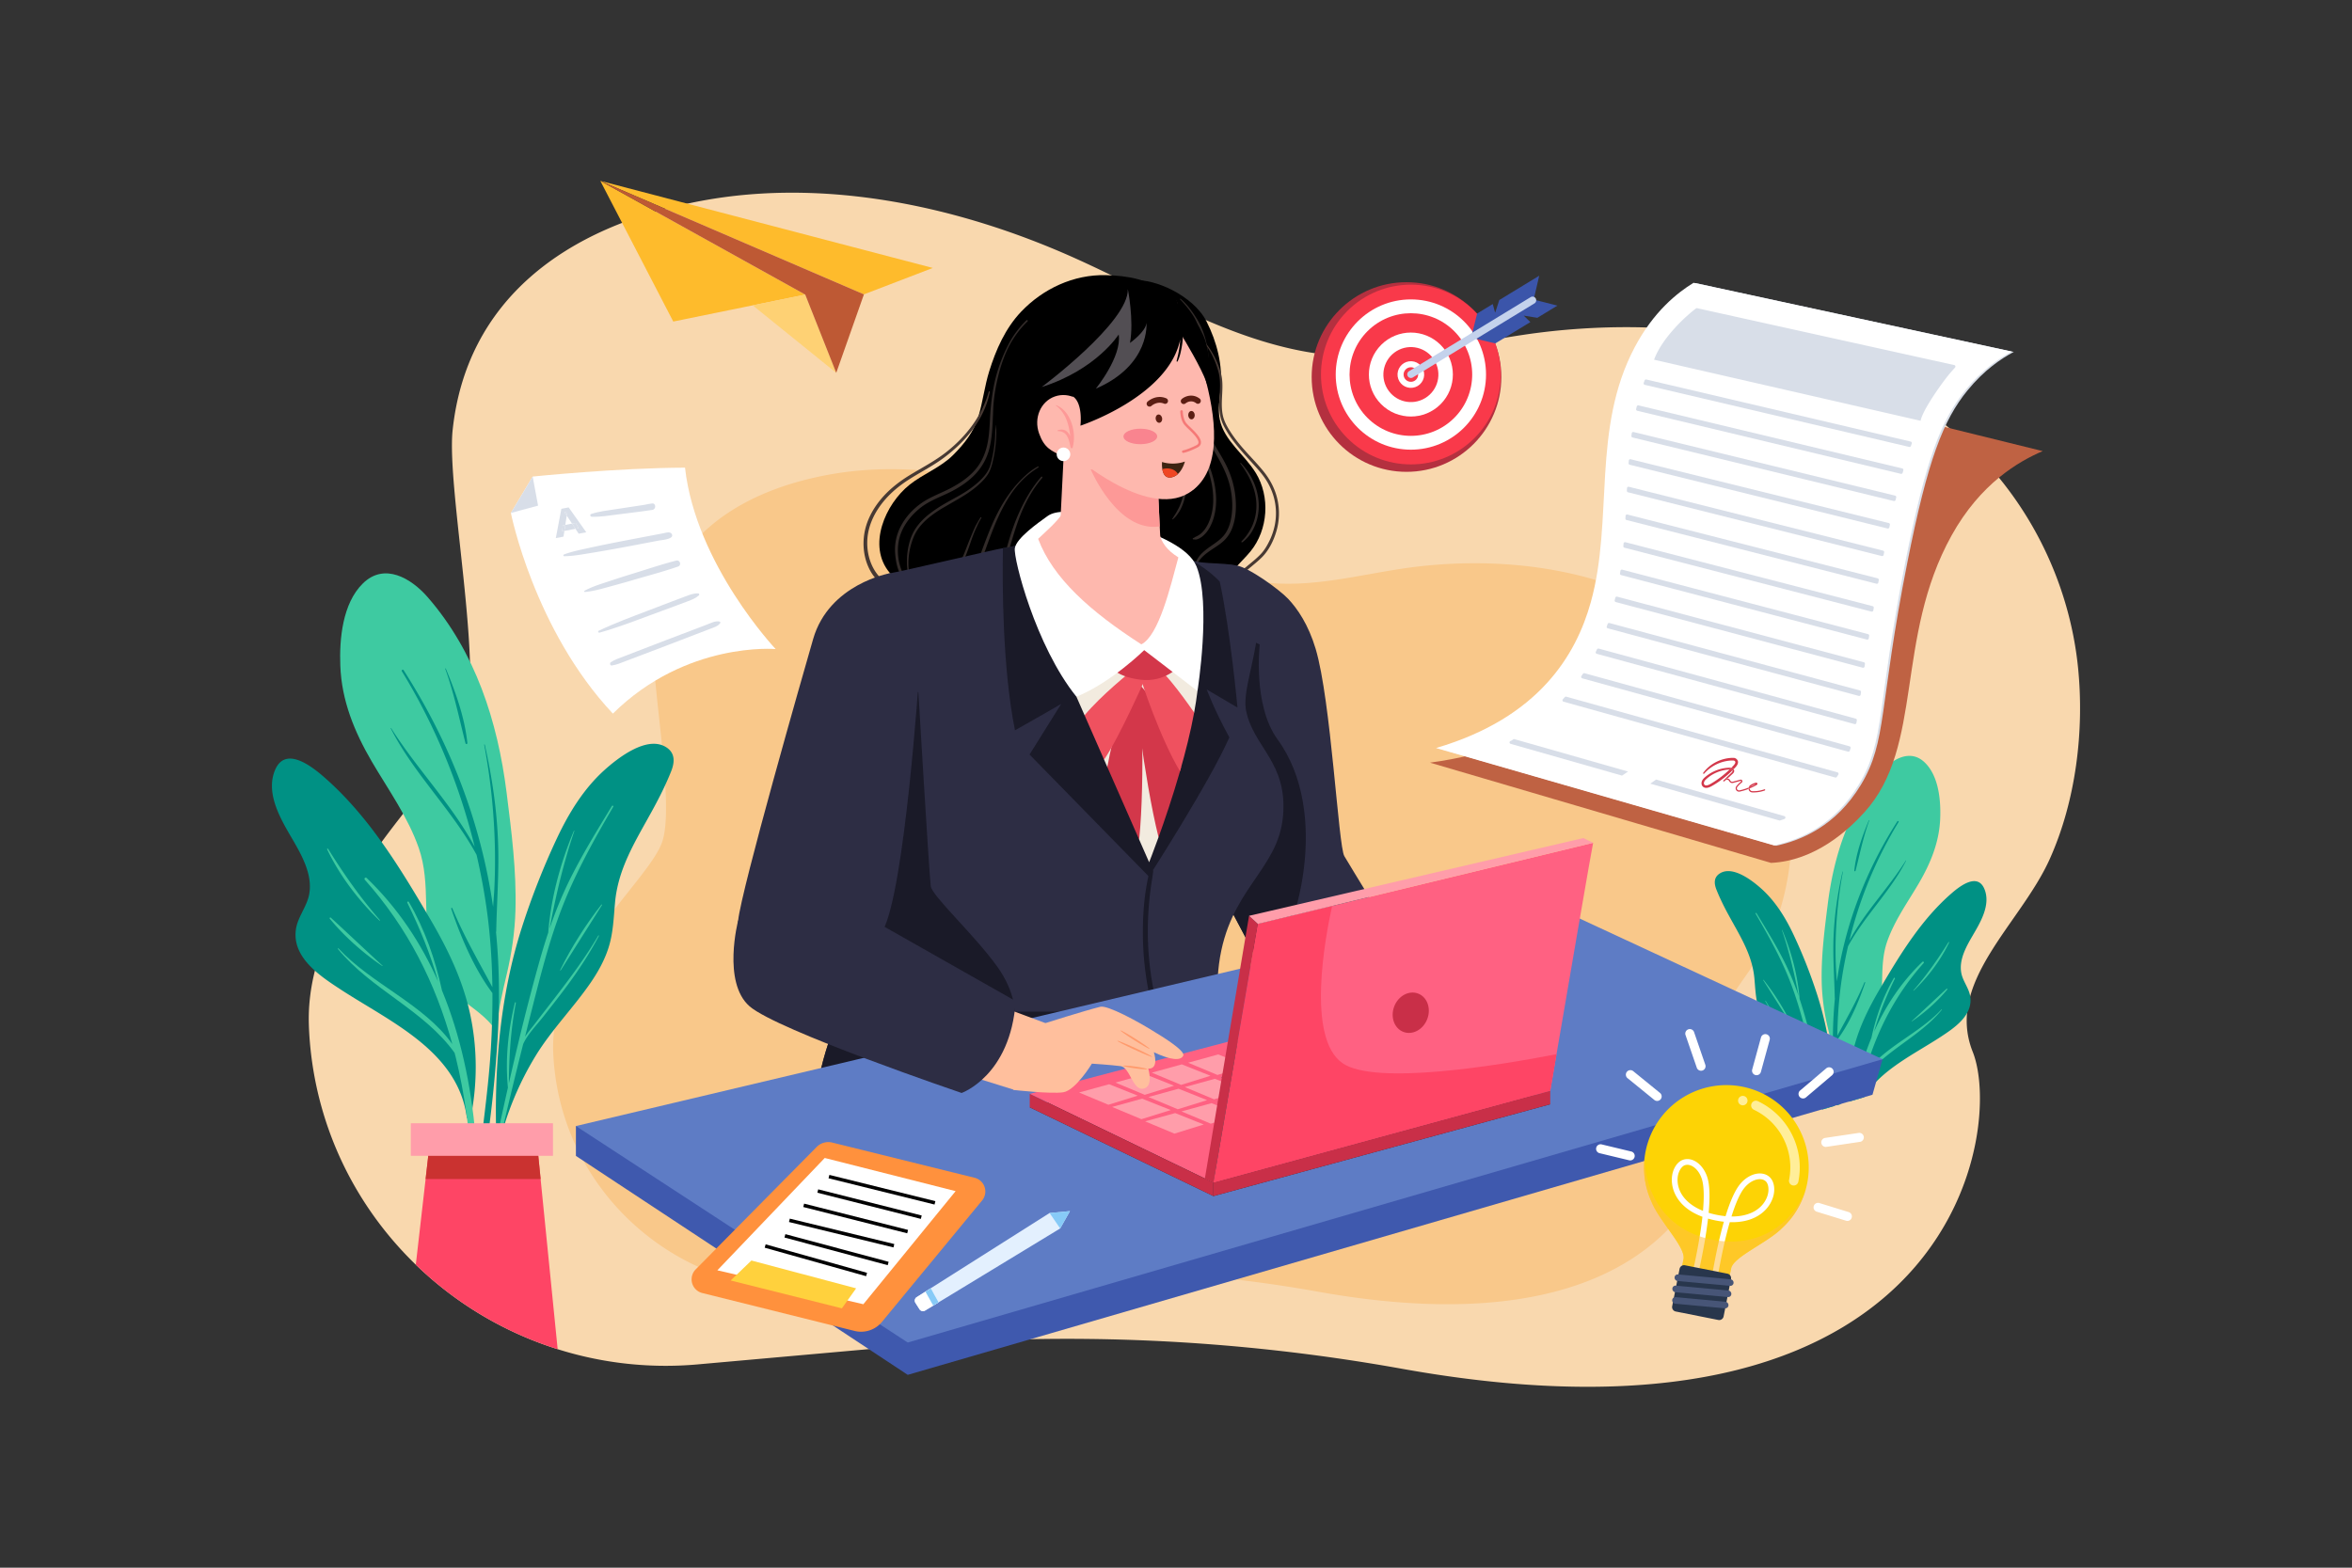 <svg xmlns="http://www.w3.org/2000/svg" viewBox="0 0 4680 3120"><rect x="0" y="0" width="4680" height="3120" fill="#333333" stroke="none"/><defs><style>.cls-1{isolation:isolate;}.cls-17,.cls-2{fill:#fff;}.cls-2{opacity:0;}.cls-3{fill:#f9d8ae;}.cls-4{fill:#f9c88a;}.cls-5{fill:#3ecaa1;}.cls-6{fill:#009184;}.cls-7{fill:#fe4565;}.cls-8{fill:#ca3230;}.cls-9{fill:#ff9daa;}.cls-10{fill:#322b29;}.cls-11{fill:#473933;}.cls-12{fill:#2d2d44;}.cls-13{fill:#1a1a28;}.cls-14{fill:#f2ebdf;}.cls-15{fill:#d3374a;}.cls-16{fill:#ef515f;}.cls-18{fill:#feb8ae;}.cls-19{fill:#fd9997;}.cls-20{fill:#f57977;}.cls-21{fill:#5b1e13;}.cls-22{opacity:0.5;}.cls-23{fill:#f34f6f;}.cls-24{fill:#524e53;}.cls-25{fill:#3e2312;}.cls-26{fill:#ef4623;}.cls-27{fill:#3f59ae;}.cls-28{fill:#5e7cc5;}.cls-29{fill:#1a2e35;}.cls-30{fill:#ff6182;}.cls-31{fill:#375a64;}.cls-32{fill:#c92f48;}.cls-33{fill:#ffbf9d;}.cls-34{fill:#ff9a6c;}.cls-35{fill:#e3f0fe;}.cls-36{fill:#87caf7;}.cls-37{fill:#ff913d;}.cls-38{fill:#ffd13d;}.cls-39{fill:#bf6243;}.cls-40{fill:#d8dee8;}.cls-41{fill:#febb2c;}.cls-42{fill:#fed174;}.cls-43{fill:#be5934;}.cls-44{fill:#fdd305;}.cls-45{fill:#fe9;}.cls-46{opacity:0.55;mix-blend-mode:multiply;}.cls-47{fill:#ffc043;}.cls-48{fill:#28364c;}.cls-49{fill:#475577;}.cls-50{fill:#b4303f;}.cls-51{fill:#f9394a;}.cls-52{fill:#3b55aa;}.cls-53{fill:#c4d2ec;}</style></defs><title>08</title><g class="cls-1"><g id="_08" data-name="08"><rect id="_08-2" data-name="08" class="cls-2" width="4680" height="3120"></rect><path class="cls-3" d="M3890.88,862.09C3666.86,670.4,3328,622.09,3031,666.4c-124.4,18.56-247.76,51.44-375.13,41.09-185.76-15.09-349.41-118.55-518.54-194.39C1907.1,409.86,1643.2,354.3,1398.43,399.21,1120.9,450.15,927.8,600.72,900.65,856c-12.3,115.67,62.9,480.37,23.45,590-40,111.18-316.81,332.63-309.6,591.67q.5,18.15,2.1,36.75c14.91,174.8,93.36,329,210.77,442.62,1.89,1.83,3.8,3.65,5.71,5.46a715,715,0,0,0,556.1,192.82l406.3-36.22c331.87-29.59,666.14-13.87,994,45,569.61,102.28,870.78-29.39,1020-201.61,138-159.37,145.91-353.47,115.9-429-55.39-139.45,95.09-254.28,153.3-384.08,51.82-115.51,68.88-254.44,56.24-380.3C4117.64,1157.24,4034.64,985.1,3890.88,862.09Z"></path><path class="cls-4" d="M3391.88,1268.48c-156.66-134-393.63-167.83-601.31-136.84-87,13-173.26,36-262.33,28.74-129.91-10.56-244.35-82.91-362.62-136-161-72.19-345.57-111.05-516.74-79.64-194.07,35.62-329.11,140.92-348.1,319.44-8.6,80.89,44,335.93,16.4,412.59-28,77.75-221.55,232.61-216.5,413.76q.33,12.69,1.46,25.7c10.43,122.24,65.29,230.07,147.39,309.53l4,3.82a500,500,0,0,0,388.88,134.84l284.13-25.33c232.08-20.69,465.84-9.7,695.13,31.47,398.34,71.53,608.95-20.55,713.27-141,96.53-111.45,102-247.19,81-300-38.74-97.51,66.5-177.81,107.21-268.58,36.23-80.78,48.16-177.94,39.32-266C3550.45,1474.89,3492.41,1354.51,3391.88,1268.48Z"></path><path class="cls-5" d="M3743.14,1536.24c-64.4,73.92-94.21,167.34-106.25,262.85-6.65,52.87-13.55,106.06-11.95,159.42a429.49,429.49,0,0,0,11.53,84.58c5.8,24.64,11.92,48.89,13.11,74.17-.67,1.25-.54,5.83.2,4.59.15,4.07,6.35,3.33,6.36-.69-.07-2.62-.13-5.25-.26-7.79,14.49-18,35.54-29.39,52.55-45,13.76-12.66,23.6-27.74,28.8-45.84,14.11-48.63.89-100.15,17.86-148.65,14.62-41.83,40.87-78.18,63.07-116.07,23.44-40.07,40.73-82.18,42.47-129.11,1.38-35.94-2.91-83.83-30.28-110.75C3801.34,1489.35,3765.38,1510.76,3743.14,1536.24Z"></path><path class="cls-6" d="M3792.26,1712.57c-34.7,55.15-81.49,102.34-112.46,159.72a832.38,832.38,0,0,1,98-236.33c.82-1.35-1.51-2.76-2.35-1.44-62.08,96.72-104.13,204.81-120.45,318.74,0,0,0,0,0,.06-.5-7.49-1.18-15-1.58-22.42q-1.8-34.28-.54-68.62A848.65,848.65,0,0,1,3667,1735c.1-.51-.67-.62-.78-.13-9.65,43-16.1,86.12-17.83,130.15-1.59,40.53,1.63,80.85,2.44,121.33,0,.25.16.37.25.55a876.6,876.6,0,0,0-3.7,108.22q.54,20.77,1.93,41.54c1.4,20.95,3.12,42.06,5.23,63.2l8-2.38c-1.93-18.19-3.59-36.42-4.66-54.72q-.9-15.08-1.4-30.15-.75-21.69-.64-43.39c24.71-33,42.36-74.77,55.49-113.52.33-1-1.09-1.66-1.5-.67-15.44,37.3-35,71-53.89,106.29a837.59,837.59,0,0,1,7.47-103.59c3.47-25,8.14-49.91,13.83-74.56,32.84-60.49,84.35-108.9,115.53-170.28C3793,1712.58,3792.45,1712.28,3792.26,1712.57Z"></path><path class="cls-6" d="M3718.73,1632.43c-13.28,31.66-25.54,65.91-29.05,100.26a1.25,1.25,0,0,0,2.46.4c8.63-33.85,15.38-67.31,27.32-100.34C3719.63,1632.28,3718.93,1632,3718.73,1632.43Z"></path><path class="cls-6" d="M3569.16,1861c-15.93-33.87-35.79-66.43-63.76-91.74-18.15-16.34-57.51-47.32-83.34-30.93-12.4,7.89-11.48,20.34-6.6,32.51,7.74,19.39,17.36,38.17,27.47,56.42,21.51,39.06,43.94,74.84,48,120.32,1.81,20.3,2.46,40.7,8.65,60.26,5.34,16.94,14,32.56,24,47.18,23.3,33.95,52.44,63.21,74,98.44a407.42,407.42,0,0,1,28.18,54.92l5.65-1.68,5.51-1.63,13.93-4.13c-1.91-74.38-11.82-148.43-34.5-219.65A1001.38,1001.38,0,0,0,3569.16,1861Z"></path><path class="cls-5" d="M3625.65,2082.16c-.2-.8-1.44-.61-1.28.22,6.9,36,9.19,71.9,9.41,108.42-12.51-55.31-26-110.43-41.35-165q-5.44-19.32-11.74-38.33a.52.52,0,0,0,.07-.22c-3.6-46.08-16.54-93.89-34.5-136.41-.17-.39-.72-.11-.59.27,14.73,43.36,24.82,86.36,33.24,131.14a542.91,542.91,0,0,0-25-61.37c-17.32-35.72-38.23-69.56-58.83-103.45-.67-1.09-2.49-.27-1.83.86,25,42.93,49.38,86.41,67.7,132.72,18.74,47.37,30.83,97.06,43.41,146.33,2.62,10.24,5.13,20.51,7.7,30.76-4.09-6.26-9.07-12.07-13.53-17.9-9.42-12.34-19-24.56-28.44-36.89-20.11-26.25-39.94-52.86-56.66-81.45-.3-.52-1.15-.14-.86.41,13.56,25.54,29.52,49.52,46.92,72.6,9.34,12.39,18.94,24.59,28.54,36.79,8.74,11.11,20.42,22.88,26.46,36.13q8.61,34.41,16.95,68.89l5.51-1.63q-.95-4.31-1.92-8.61C3638.8,2158.33,3634.71,2119.27,3625.65,2082.16Z"></path><path class="cls-5" d="M3509.3,1950.18c-.35-.45-1.17.06-.86.55,18.63,29.27,37,58.74,55.64,88,.25.39.87,0,.67-.43A507.76,507.76,0,0,0,3509.3,1950.18Z"></path><path class="cls-6" d="M3883.82,1777.34c-58.49,50.56-100.16,117.46-139,183.54q-2.43,4.13-4.85,8.25c-21.45,36.59-40,73.93-50.71,114.77q-1.78,6.75-3.28,13.64a339.78,339.78,0,0,0-6.7,95l8.9-2.64,10.23-3,10.69-3.17c32.94-54.57,100.18-85.9,152.33-120.11,26.86-17.6,64-42.21,59.08-79.46-2.18-16.87-14.29-30.3-17.73-46.84-5.43-26.13,9-52.26,21.63-74,15.48-26.53,37.32-61.85,24.28-93.81C3935.22,1736.59,3900.69,1762.79,3883.82,1777.34Z"></path><path class="cls-5" d="M3863.09,2009c-44.39,48.06-115,75-153.17,128.83,22.64-82.51,60.11-156.69,117.72-221.13a1.73,1.73,0,0,0-2.45-2.45c-42.17,40.53-73.4,87.92-96.19,139.33,10.24-36.71,24.58-71.43,41.42-105.94.63-1.31-1.21-2.43-2-1.15a357.71,357.71,0,0,0-27.21,58.23c-4.37,11.91-8.18,24-11.49,36.27q-3.3,12.24-6,24.58c-16.36,39.62-27.9,81.47-35.66,124.32l10.23-3q3.08-15.63,6.88-31.12c.5-2.06,1.07-4.1,1.59-6.15,41.57-57.95,111.84-84.81,157-139.83C3864.3,2009.26,3863.57,2008.5,3863.09,2009Z"></path><path class="cls-5" d="M3873.39,1967.75c-23.31,21.38-46.25,43.25-69.59,64.61-.23.21.08.63.35.45,25.4-17.19,51.2-39.91,70.63-63.67A1,1,0,0,0,3873.39,1967.75Z"></path><path class="cls-5" d="M3877.07,1875.13c-21.17,33.92-43.36,65.73-69.72,95.9a.41.41,0,0,0,.58.58c28.3-27.25,53.44-60.22,70.39-95.75A.72.72,0,0,0,3877.07,1875.13Z"></path><path class="cls-5" d="M850.86,1188.35c-32.87-37.67-86.05-69.32-128.94-27.08-40.47,39.8-46.81,110.61-44.76,163.74,2.55,69.39,28.13,131.65,62.78,190.9,32.83,56,71.63,109.77,93.26,171.61,25.09,71.71,5.54,147.9,26.4,219.8,7.7,26.75,22.25,49,42.58,67.76,25.15,23.13,56.27,40,77.7,66.59-.19,3.76-.28,7.64-.38,11.52,0,5.94,9.18,7,9.4,1,1.09,1.84,1.28-4.94.29-6.77,1.77-37.39,10.82-73.24,19.39-109.68,9.63-41.19,15.72-82.65,17.05-125,2.36-78.9-7.84-157.54-17.66-235.7C990.15,1435.77,946.09,1297.65,850.86,1188.35Z"></path><path class="cls-6" d="M987.36,1853.89c1.2-59.86,6-119.48,3.61-179.41-2.55-65.1-12.09-128.91-26.36-192.42-.17-.74-1.3-.57-1.16.18a1255.67,1255.67,0,0,1,20.83,188.19q1.82,50.71-.81,101.45c-.59,11-1.6,22.07-2.33,33.15,0,0,0-.06,0-.1C957,1636.48,894.81,1476.68,803,1333.66c-1.25-1.94-4.7.14-3.48,2.13,66.09,107.91,114.81,226.44,145,349.43-45.8-84.84-115-154.62-166.28-236.15-.28-.44-1,0-.78.48,46.1,90.76,122.26,162.34,170.81,251.77,8.42,36.44,15.32,73.23,20.45,110.25,7,50.82,10.36,102,11,153.16-27.89-52.14-56.85-102-79.67-157.16-.61-1.47-2.72-.46-2.22,1,19.41,57.28,45.51,119,82,167.84.2,36.25-.88,72.52-3,108.74-5.7,96.68-22.21,192.06-29.84,288.42-.23,2.9,3.85,3.24,4.42.48,20.07-97.27,31.52-198.88,38.13-297.92,4.93-73.87,4.62-147.87-2.62-221.44C987.12,1854.42,987.35,1854.25,987.36,1853.89Z"></path><path class="cls-6" d="M887,1330.57c-.3-.7-1.33-.22-1.07.48,17.65,48.83,27.63,98.3,40.39,148.36a1.85,1.85,0,0,0,3.64-.6C924.72,1428,906.59,1377.38,887,1330.57Z"></path><path class="cls-6" d="M1325.6,1487.16c-38.2-24.24-96.4,21.57-123.23,45.73-41.35,37.42-70.71,85.56-94.27,135.64a1480.08,1480.08,0,0,0-69.86,177.86c-44,138.1-55.48,283.4-50.42,427.57a1.12,1.12,0,0,0,.32.71,3,3,0,0,1-.21.77c-.79,3.37,4.54,4.28,5.33.9A612.75,612.75,0,0,1,1066,2101c31.93-52.09,75-95.35,109.47-145.56,14.77-21.6,27.61-44.71,35.51-69.75,9.15-28.92,10.1-59.09,12.79-89.1,6-67.24,39.17-120.15,71-177.89,15-27,29.17-54.76,40.62-83.43C1342.57,1517.22,1343.93,1498.82,1325.6,1487.16Z"></path><path class="cls-5" d="M1217.59,1604.14c-30.46,50.1-61.38,100.14-87,152.95a805.65,805.65,0,0,0-36.92,90.75c12.45-66.22,27.38-129.8,49.15-193.9.19-.57-.62-1-.87-.41-26.56,62.87-45.69,133.56-51,201.69a.59.59,0,0,0,.1.33q-9.36,28.08-17.35,56.67c-22.71,80.66-42.65,162.16-61.14,243.94.32-54,3.71-107,13.91-160.32.23-1.22-1.6-1.5-1.89-.32-13.4,54.88-19.45,112.63-13.92,169q-10.49,46.65-20.43,93.38c-14.18,66.46-31.59,134.09-39.87,201.57a1.35,1.35,0,0,0,2.67.45c9.88-36.37,15.85-74.08,23.94-110.9s16.47-73.83,25.06-110.65q18.79-80.46,39-160.57c8.93-19.6,26.2-37,39.13-53.42,14.19-18,28.39-36.07,42.2-54.4,25.72-34.13,49.31-69.58,69.37-107.35.43-.81-.83-1.36-1.28-.6-24.72,42.27-54,81.61-83.78,120.44-14,18.22-28.11,36.29-42,54.54-6.59,8.62-14,17.2-20,26.46,3.81-15.16,7.52-30.34,11.39-45.48,18.59-72.84,36.48-146.32,64.19-216.36,27.08-68.46,63.1-132.75,100.1-196.24C1221.27,1603.73,1218.57,1602.53,1217.59,1604.14Z"></path><path class="cls-5" d="M1196.6,1800.39c-31.26,40.13-59.65,84.55-82,130.27-.29.59.62,1.21,1,.63,27.59-43.24,54.72-86.81,82.26-130.09C1198.34,1800.47,1197.12,1799.72,1196.6,1800.39Z"></path><path class="cls-6" d="M855.61,1828.41C796,1726.78,733,1622.7,642.86,1544.84c-24.94-21.52-76-60.26-95.86-11.64-19.27,47.24,13,99.48,35.9,138.7,18.68,32.18,40,70.82,32,109.46-5.08,24.45-23,44.31-26.21,69.25-7.24,55.08,47.64,91.46,87.35,117.48,99,65,234.76,122.86,252.76,255.5.68,4.69,8.8,3.52,8.21-1.08a2.84,2.84,0,0,0-.19-.88c.19-.29.49-.39.49-.78,12.81-67.2,12.52-135.67-1.86-202.58C920.66,1949.9,890.82,1888.47,855.61,1828.41Z"></path><path class="cls-5" d="M813.43,1795c-1.11-1.89-3.84-.23-2.9,1.69,24.9,51,46.09,102.37,61.24,156.64-33.69-76-79.87-146.07-142.23-206-2.4-2.3-5.81,1.17-3.62,3.62,85.18,95.28,140.58,205,174.06,327-56.5-79.59-160.85-119.42-226.48-190.47-.71-.78-1.78.35-1.13,1.13,66.81,81.36,170.7,121.07,232.16,206.74.78,3,1.61,6,2.36,9.1,35.87,146.19,38.29,298.5,34,448.19-.08,2.79,4.05,2.71,4.28,0,15.6-190,8.7-401.31-65.74-581.52C866.24,1909.78,845.16,1849.05,813.43,1795Z"></path><path class="cls-5" d="M658.29,1826.36a1.46,1.46,0,0,0-2.06,2.06c28.72,35.13,66.87,68.72,104.43,94.13.4.27.86-.34.51-.66C726.66,1890.3,692.74,1858,658.29,1826.36Z"></path><path class="cls-5" d="M652.85,1689.41a1.07,1.07,0,0,0-1.85,1.08c25.06,52.54,62.22,101.28,104.06,141.58a.61.61,0,0,0,.87-.86C717,1786.6,684.13,1739.57,652.85,1689.41Z"></path><path class="cls-7" d="M854.45,2280.48,827.37,2517c1.89,1.83,3.8,3.65,5.71,5.46a715.7,715.7,0,0,0,276.54,162.66l-40.53-404.68Z"></path><polygon class="cls-8" points="854.43 2280.47 846.87 2346.48 1075.73 2346.48 1069.11 2280.47 854.43 2280.47"></polygon><rect class="cls-9" x="817.42" y="2235.49" width="282.89" height="64.83"></rect><path d="M2427.2,835.22c-4.31-20.79-.07-42.24,1.79-63.38,4-45.53-7.46-91-28.07-131.75-26.41-52.28-105-86.21-143.24-81.78l25,71.91c19.7,25.34,26.42,58.53,27.58,90.61,4.17,115-54.65,222.39-74.44,335.8-4.78,27.34-7.26,55.36-3.49,82.86,10.61,77.2,75.38,143.8,152.25,156.56,26.23,4.35,58.84-.48,69.79-24.72,14.12-31.25-19-65.07-16.49-99.27,2.24-30.62,31.14-51,50.48-74.84,35-43.15,39.36-108.64,10.36-156.05C2476.22,904.48,2435.93,877.34,2427.2,835.22Z"></path><path class="cls-10" d="M2439.92,925.91c-16.49-33.28-41.91-64-47.39-101.76-3.16-21.67,2.94-42.63,7.55-63.61,4.16-18.92,5.87-38,3.86-57.35a173.18,173.18,0,0,0-14.3-53.51c-3.77-8.33-8.73-16.19-13.74-23.83a169.24,169.24,0,0,0-16.81-21.65,102.92,102.92,0,0,0-10-9.53.7.7,0,0,0-1,1,224.25,224.25,0,0,1,18.28,21.27c5.36,7.32,11.08,15.37,14.34,23.87s7.21,16.81,10.05,25.56a175.8,175.8,0,0,1,6.44,26.78,162.59,162.59,0,0,1-.75,55.49c-4.08,21.51-11.8,42.59-11.48,64.74.55,38,23.72,70.46,41.37,102.52,9.78,17.76,17.88,36.09,22,56,4.26,20.41,5.06,42.36.72,62.84-2,9.42-5.28,18.59-10.67,26.64s-13.23,14.43-21.16,20c-15.17,10.75-32.17,20.89-38.45,39.53a30.64,30.64,0,0,0-1.55,12.39c.06.85,1.47,1.19,1.61.21,2.87-19.82,20.38-31.93,35.88-42.16,8.18-5.4,16.59-10.85,23.34-18a70.45,70.45,0,0,0,14.84-25.21c6.77-19.43,7.41-41.39,5.12-61.66A182.21,182.21,0,0,0,2439.92,925.91Z"></path><path class="cls-10" d="M2492.25,1045.25a.36.36,0,0,0,0,.09C2492.27,1045.19,2492.27,1045.2,2492.25,1045.25Z"></path><path class="cls-10" d="M2492.19,954.4a127.73,127.73,0,0,0-8.91-15.48,154.27,154.27,0,0,0-11.06-14.16c-1-1.11-2-2.22-3-3.31-.59-.63-1.78.24-1.23.95a165.88,165.88,0,0,1,9.91,14.47c3.07,5,6,10.12,8.58,15.39a148.56,148.56,0,0,1,6.65,15.79,123.14,123.14,0,0,1,4.71,16.85,104.74,104.74,0,0,1,1.53,33c-.27,2.33-.67,5-1.2,7.64s-1.16,5.3-1.88,7.91-1.55,5.18-2.48,7.72c-.46,1.25-.94,2.49-1.45,3.72a3.65,3.65,0,0,0-.14.35s0-.06,0,.09a.36.36,0,0,1,0-.09s-.08.17-.09.19c-.12.3-.25.59-.38.89-.29.66-.59,1.32-.9,2a115.31,115.31,0,0,1-7.94,13.87,82.93,82.93,0,0,1-9.88,12.33c-.92,1-1.74,2-2.62,3s.23,2.42,1.32,1.71a31.7,31.7,0,0,0,3.45-2.4c1-.88,2-1.81,3-2.76a80.16,80.16,0,0,0,5.59-5.92,74.52,74.52,0,0,0,9.31-13.77,99,99,0,0,0,10.37-31.48,109.37,109.37,0,0,0-.33-34.45A122.42,122.42,0,0,0,2492.19,954.4Z"></path><path class="cls-10" d="M2376.6,1070.1c-.17.05-.33.13-.5.19a3.71,3.71,0,0,0-.29.27Z"></path><path class="cls-10" d="M2388.23,1063.1c.06,0,.05,0,0,0S2388.11,1063.19,2388.23,1063.1Z"></path><path class="cls-10" d="M2402.16,915.87q-4.5-11.58-9.52-22.92c-3.31-7.47-7-14.76-10.24-22.28-.83-1.94-1.64-3.9-2.45-5.86-.4-.94-1.94-.57-1.58.44,2.67,7.53,5.26,15.08,8,22.59s5.61,14.85,8.47,22.25c5.73,14.82,11,29.88,14.6,45.37A166.88,166.88,0,0,1,2414,999c-.5,14.18-3.35,28.75-9.22,41.61a78.65,78.65,0,0,1-4.8,9c-.86,1.39-1.78,2.75-2.75,4.06-.78,1.07-1.67,2.18-2.78,3.44s-2.2,2.37-3.38,3.47c-.57.53-1.15,1-1.74,1.54l-.84.69-.29.22c.05,0,.06,0,0,0s-.08.06,0,0l-.42.32a48.15,48.15,0,0,1-8,4.63,13.44,13.44,0,0,0-3.72,2.25c.17-.06.33-.14.5-.19l-.79.46a3.71,3.71,0,0,1,.29-.27c-.6.24-1.19.5-1.79.72a1.29,1.29,0,0,0,.34,2.53c.73.06,1.47,0,2.2.12a10.85,10.85,0,0,0,3,.22,22.06,22.06,0,0,0,5.06-1.6,34.92,34.92,0,0,0,8.61-5.5,58.6,58.6,0,0,0,12.87-15.75c7.59-13.1,11.54-28.11,12.94-43.09,1.43-15.32.1-30.83-2.91-45.88C2413.25,946.24,2408,930.88,2402.16,915.87Z"></path><path class="cls-10" d="M2355.72,938.81c-.25-.8-.52-1.6-.79-2.4a.9.9,0,0,0-1.73.48,101.7,101.7,0,0,1,3.22,19.53,103,103,0,0,1-.59,19.86c0,.19,0,.39-.08.59,0,0,0,0,0,.08v-.08s0,.28,0,.34c-.06.41-.12.83-.19,1.24-.12.83-.26,1.66-.41,2.49-.29,1.62-.62,3.24-1,4.85-.74,3.24-1.57,6.48-2.55,9.66s-2.12,6.32-3.4,9.4l0,.11c.07-.17,0,.13,0,0l0,.08c-.08.18-.16.36-.23.54l-.55,1.24c-.33.74-.67,1.47-1,2.2-.72,1.52-1.49,3-2.28,4.49-1.59,2.94-3.09,5.9-4.85,8.73q-1.29,2.1-2.7,4.13c-.92,1.34-1.67,2.81-2.55,4.18-.45.7-.91,1.39-1.35,2.09s.52,1.33,1.1.85c1.29-1.08,2.51-2.23,3.71-3.4a35.89,35.89,0,0,0,3.31-3.76c2.11-2.73,4.1-5.55,5.93-8.48a72.28,72.28,0,0,0,4.64-9.06c1.41-3.2,2.68-6.45,3.78-9.77a97.45,97.45,0,0,0,4.32-20,102.17,102.17,0,0,0,.25-20.24A93.37,93.37,0,0,0,2355.72,938.81Z"></path><path class="cls-10" d="M2355.75,976.87V977C2355.75,976.86,2355.76,976.85,2355.75,976.87Z"></path><path class="cls-10" d="M2348.14,1005Z"></path><path class="cls-11" d="M2514.55,938.61c-14.27-17.75-30.67-33.74-45.33-51.18a270.42,270.42,0,0,1-21-28.12c-6.39-9.95-12.32-20.47-14.88-32.12-5.29-24,1.2-48.72-1.73-72.94-1.4-11.55-5.26-22.75-9.83-33.41a167.94,167.94,0,0,0-17.07-30.57c-3.18-4.5-6.59-8.82-10.18-13-.67-.77-1.73.33-1.11,1.1A161.52,161.52,0,0,1,2425,742c5.91,24.36-.26,48.95,1.32,73.55a82.81,82.81,0,0,0,9.37,33.34,204.83,204.83,0,0,0,18.58,28.94c13.84,18.33,29.71,35,45,52.06,7.56,8.45,14.87,17,20.85,26.68a127.57,127.57,0,0,1,13.3,28.89,120.29,120.29,0,0,1,2.74,61.56,130.59,130.59,0,0,1-10.5,29.91c-4.37,8.85-9.47,17.69-16.22,25-13.45,14.48-30.29,25.36-44.31,39.27a72.42,72.42,0,0,0-16,22.9,79.46,79.46,0,0,0-6.29,32.21c.25,23.16,8.9,45.55,19.32,65.91q4.05,7.93,8.69,15.52c2.18,3.55,7.61.39,5.59-3.27-11.45-20.76-22.51-42.21-26.07-65.94-3.17-21.11,1.23-43.41,15.93-59.45,13.29-14.51,29.93-25.46,43.92-39.24,14.27-14,23.87-33.24,29.46-52.32a127.21,127.21,0,0,0,2.62-61.32C2538,975,2528,955.38,2514.55,938.61Z"></path><path d="M2200.19,547.6c-63.86-1.51-124.9,27-168.54,72.94-31.27,32.94-50,75.54-63.32,118.39-8.81,28.23-12.54,59.48-21,88.47-9.18,31.4-28.37,55.93-51.21,78.59-24.71,24.52-58.86,37-86.14,58.63-48.08,38.08-85.3,121.62-39.37,175.7,16.77,19.75,45.74,26.65,59,49.79,17,29.65-2.93,71.41,16.6,99.42,8.49,12.16,23,18.92,37.5,21.85,49.36,9.95,96.38-22.89,128.45-61.71,62.52-75.7,129.9-117.78,149.65-215.71,25.45-92.54,6.45-282.68-20.31-374.85l178.89-73.28C2289.44,555.86,2243.24,548.62,2200.19,547.6Z"></path><path class="cls-11" d="M1967.43,779.58c-13.5,48.57-45.84,90-85.13,120.67-22.3,17.43-47.3,30.3-71.39,44.94-22.55,13.71-43.52,30.16-60.1,50.83-15.4,19.21-27.14,41.84-31,66.32-3.72,23.46-.79,48,9.7,69.45a90.79,90.79,0,0,0,21,27.79c8.32,7.41,17.9,13.21,27.44,18.88,17.65,10.5,38.51,21.86,43.95,43.35,3.47,13.7,1.09,28.12,3.69,42a48.09,48.09,0,0,0,19.2,30c21,15.48,50,13.24,71.25-.43a90.24,90.24,0,0,0,15.29-12.41c2.79-2.82-1.36-6.82-4.31-4.31-18.51,15.84-44.8,26.5-68.5,16-10.15-4.48-19.29-12.53-23.21-23.12-4.81-13-2.7-27.22-4.26-40.76a55.4,55.4,0,0,0-13.54-31.13c-6.93-7.86-15.75-13.89-24.59-19.37-9.1-5.64-18.53-10.78-27.35-16.87a87.1,87.1,0,0,1-23.34-23.26c-12.69-19.07-17.83-42.32-16.36-65,1.54-23.86,11.21-46.45,25-65.8,14.64-20.6,34-37.58,55.08-51.34,23.59-15.4,49-27.81,71.67-44.64,38.66-28.67,73.27-67.34,87.6-114.11q2.6-8.46,4.34-17.12A1.05,1.05,0,0,0,1967.43,779.58Z"></path><path class="cls-10" d="M2071.85,949c-19.42,22.23-33.81,47.88-45.65,74.8-12.08,27.43-20.36,56.24-27.9,85.2-3.76,14.44-7.32,28.93-11,43.4-3.62,14.27-7.19,28.59-11.75,42.6-8.55,26.27-21.25,53.7-44.87,69.69-12.31,8.33-27.83,13.51-42.78,11a50.49,50.49,0,0,1-18-7.22,42.68,42.68,0,0,1-7.39-5.72c-2.37-2.29-4.83-4.34-6.68-7.1a38.15,38.15,0,0,1-4.33-8.75.63.63,0,0,0-1.21.33,38.06,38.06,0,0,0,2.8,9.75,38.74,38.74,0,0,0,4.76,8.77,43.83,43.83,0,0,0,16,12.48c14.16,6.48,30.36,6,44.78.5a84.89,84.89,0,0,0,36.07-27c9.08-11.57,15.71-24.7,21-38.4s9.1-28,12.8-42.2c3.85-14.75,7.46-29.55,11.15-44.34,7.42-29.72,15.46-59.24,25.6-88.16,9.87-28.16,23.24-55.31,41.57-79,2.27-2.94,4.63-5.81,7.05-8.64C2074.91,949.6,2073,947.66,2071.85,949Z"></path><path class="cls-10" d="M1883.42,1216.21Z"></path><path class="cls-10" d="M2065.05,928.44c-11.26,6-21.41,14.61-30.52,23.49a236.27,236.27,0,0,0-25.15,29.2c-15.85,21.58-28.17,45.56-38.45,70.22-11.66,27.93-21.24,56.66-32.62,84.7a440.6,440.6,0,0,1-18.56,40.44c-5.88,11.14-12.69,22.08-22.15,30.54a53.56,53.56,0,0,1-7.07,5.38c-1.25.8-2.55,1.54-3.87,2.23-.66.35-1.33.69-2,1l-1,.45-.24.11h0a1.28,1.28,0,0,0-.25.09,37.66,37.66,0,0,1-14.85,2.78,39.07,39.07,0,0,1-14.31-2.79,51.47,51.47,0,0,1-6.07-3.14,25.44,25.44,0,0,1-5.39-4.21c-.8-.81-1.6-1.61-2.32-2.5a13.52,13.52,0,0,1-2-2.85c-.59-1.47-3-.83-2.4.66.47,1.18.69,2.48,1.17,3.67a30.5,30.5,0,0,0,1.71,3.55,27.22,27.22,0,0,0,4.75,5.79c3.84,3.71,9.06,6,14.18,7.35a45.9,45.9,0,0,0,32.59-3.85c11.72-6.22,20.67-16.54,27.75-27.57,7.74-12,13.77-25.2,19.45-38.3,12.25-28.26,21.91-57.51,32.72-86.32,9.73-25.9,20.5-51.58,35-75.24a207.49,207.49,0,0,1,23.45-31.88,169,169,0,0,1,29.52-25.85c2.65-1.81,5.34-3.56,8-5.34A1.05,1.05,0,0,0,2065.05,928.44Z"></path><path class="cls-10" d="M2042.37,637.41a186.33,186.33,0,0,0-36.5,49.66,312.68,312.68,0,0,0-23,58.6c-6.36,22.71-9.79,46.05-11.77,69.51-1.82,21.61-1.64,43.39-5.61,64.78-3.8,20.44-11.62,39.62-25.41,55.38-13,14.89-29.79,26.18-47.14,35.46-19.57,10.47-40.74,17.46-59.09,30.22-17.51,12.16-32.33,28.33-42,47.4a99.92,99.92,0,0,0-10.57,54.88c1.54,16.7,5.1,35,16.08,48.23,2.52,3,5.42,5.24,8.4,7.74,1,.84,2.43-.59,1.43-1.43-6-5-9.39-13.52-12.28-20.51a107.59,107.59,0,0,1-7-24.63c-2.74-17.92-1.31-36.5,5.57-53.35,7.89-19.3,21.82-35.8,38-48.7,17.47-13.91,38.69-21.2,58.49-31,17.44-8.65,33.82-19.21,47.74-32.91a114.39,114.39,0,0,0,30.1-51c5.73-20.43,6.74-41.84,7.73-62.92.51-10.83.68-21.71,1.71-32.51a339.49,339.49,0,0,1,5.25-35.18c4.33-21.28,10.28-42.4,18.74-62.44a195,195,0,0,1,32.91-52.16q5-5.65,10.45-10.84C2046.13,638.25,2043.86,636,2042.37,637.41Z"></path><path class="cls-10" d="M1981.34,846.1c0-.19-.31-.2-.31,0-.09,3.68-.36,7.31-.62,11-.24,3.45-.15,6.94-.31,10.4q-.51,10.89-1.95,21.71-1.43,10.65-3.75,21.15c-1.49,6.74-3,13.69-5.49,20.15a62.19,62.19,0,0,1-9.25,15.4A111.08,111.08,0,0,1,1947.24,959a196.92,196.92,0,0,1-31.52,23.16c-11.47,6.95-23.46,13-35,19.76a275.07,275.07,0,0,0-31.37,20.87,128.79,128.79,0,0,0-25.7,26.33,94.13,94.13,0,0,0-13.44,28.31,142.16,142.16,0,0,0-5.46,33.28c-.48,10.5-.08,21.56,2.89,31.71.66,2.25,1.59,4.38,2.34,6.59.22.66,1.28.38,1-.29a48.85,48.85,0,0,1-1.57-7.22c-.43-2.45-.82-4.9-1.1-7.37a117.16,117.16,0,0,1-.71-16,138,138,0,0,1,4.88-33.13c2.72-10,6.41-19.89,11.94-28.67,6.45-10.25,15-19,24.35-26.69a233.3,233.3,0,0,1,30.66-20.65c11.45-6.65,23-13.13,34.33-20s22.37-14.36,32.29-23.2c8.87-7.92,17.9-17,23-27.85a96.69,96.69,0,0,0,6-18.17q2.55-10.39,4.22-21c1.09-7,1.92-14,2.45-21,.26-3.45.45-6.92.57-10.38a85.46,85.46,0,0,0,.05-11C1982,853,1981.72,849.56,1981.34,846.1Z"></path><path class="cls-10" d="M1862.74,1170l-.19.08-.09,0Z"></path><path class="cls-10" d="M1878.29,1160.66l-.06,0C1878.05,1160.85,1877.84,1161,1878.29,1160.66Z"></path><path class="cls-10" d="M1835.31,1171.49l0,0Z"></path><path class="cls-10" d="M1951.13,1029.73c-2.09,3.16-4.06,6.41-5.9,9.72-.9,1.61-1.85,3.2-2.76,4.81s-1.71,3.27-2.5,5c-3.21,6.84-6,13.86-8.93,20.84s-5.63,14-8.37,21.06c-2.67,6.88-5.24,13.38-8.3,20a191.4,191.4,0,0,1-9.2,17.48q-2.57,4.29-5.35,8.44-1.36,2-2.79,4l-1.45,2c-.11.14-.79,1-.35.46-.27.35-.54.7-.82,1a100.29,100.29,0,0,1-13.36,14c-.61.52-1.22,1-1.83,1.52l-.85.67-.14.12.06,0c-.45.36-.24.19-.06,0l-.54.41c-1.29,1-2.61,1.91-4,2.8a75.31,75.31,0,0,1-8.26,4.77c-.72.35-1.45.7-2.18,1l-.74.33.19-.08-.28.12-.09,0,.09,0,.09,0-.18.07-.55.22c-1.43.56-2.89,1.05-4.37,1.47s-2.87.73-4.33,1l-1,.16h0l-.22,0,.17,0a3.45,3.45,0,0,0-.55.07c-.72.08-1.45.15-2.19.19-1.44.07-2.88.2-4.32.19-.71,0-1.41,0-2.11-.1l-.94-.08-.56,0c-.16,0-1,0-.26,0a14.15,14.15,0,0,1-4-.94l-.86-.3-.39-.16-.12,0,.12,0s-.55-.25-.65-.28l0,0,0,0-.51-.28c-.33-.18-.66-.35-1-.54a12.92,12.92,0,0,1-3.13-2.44,1.18,1.18,0,0,0-1.66,0,1.2,1.2,0,0,0,0,1.65c.44.54.81,1.18,1.26,1.73a17,17,0,0,0,1.72,1.78c.36.31,1.07.93,1.59,1.32l.37.28.37.27c.36.25.72.48,1.09.7a23,23,0,0,0,8.3,3,29.3,29.3,0,0,0,4.86.46,35,35,0,0,0,5.2-.54,44.29,44.29,0,0,0,8.75-2.32c12.47-4.68,23.36-13.37,32.06-23.33,8.92-10.21,15.82-21.87,21.45-34.16,6.19-13.53,11.15-27.61,16-41.66,2.47-7.19,5.06-14.31,8.07-21.3,1.52-3.52,3.2-7,4.74-10.48a110.8,110.8,0,0,1,5.1-10.16q1.38-2.42,2.83-4.79C1953.38,1029.64,1951.78,1028.73,1951.13,1029.73Z"></path><path class="cls-10" d="M1835.92,1171.75l-.12,0Z"></path><path class="cls-10" d="M1852.14,1173h-.05l-.17,0Z"></path><path class="cls-12" d="M2617.83,1291.18c-14.49-48.28-36.07-79.75-54.79-99.52-17.36-18.32-79.49-63.6-104.54-66.7l-15.1-1.87-2.49,158.63-7.85,498.37,83.55,157.84,38.17,72.1,222.58-138.3s-90.51-147.49-102.43-167.91S2648.47,1393.34,2617.83,1291.18Z"></path><path class="cls-13" d="M2506.61,1282.8s-38.3-22.13-65.7-1.08l-7.85,498.37,83.55,157.84c.45-.51.9-1,1.34-1.56,66-78.26,129.82-319.83,24.18-464.73C2492.34,1403.35,2506.61,1282.8,2506.61,1282.8Z"></path><path class="cls-12" d="M2468.4,1131.78c-15.29-16.07-76.32-5.37-101.63-18.83-156.74-83.25-355.11-24.48-355.11-24.48-1.2.4-7,1.24-16.05,2.51-16.29,2.27-194.92,45-225.06,50,0,0-58.23,6.89-60.58,214.48q-.21,17.3.14,36.49,2.25,13.11,5.24,27.16c34.28,161.62,75.92,230.2,51.43,355.08s-178.77,333.07-137.14,502l117.14,8.89,606.71,46.05,135.73-54.94s-83.28-208.16-63.68-357.54,117.55-186.13,127.33-293.88-58.75-137.14-73.46-210.6C2467.09,1352.57,2547.79,1215.3,2468.4,1131.78Z"></path><path class="cls-13" d="M1852,1763.47c-3.86-34.72-24.62-385.73-24.62-385.73s-64.83-21.26-117.42-22.3q-.21,17.3.14,36.49,2.25,13.11,5.24,27.16c34.28,161.62,75.92,230.2,51.43,355.08s-178.77,333.07-137.14,502l117.14,8.89c13.42-30.27,272.61-270,272.61-270s.92-41.07-34.83-91C1939,1860.45,1854.17,1782.93,1852,1763.47Z"></path><path class="cls-13" d="M2427.05,1157.53c-15.29-16.08-35-31.12-60.28-44.57-156.74-83.26-355.1-24.48-355.1-24.48-1.22.4-7,1.23-16.06,2.5-1.25,69.27-1.22,237.3,24,362.48,60.41-34,91-52,91.94-52.54l-62.95,100.73,237.46,242.86s120.53-187.09,160.1-277c-30.57-55.77-45-95.35-45-95.35l61.17,36S2448.39,1256.26,2427.05,1157.53Z"></path><path class="cls-13" d="M2328.05,2088.45c-11.16-35.94-22.81-71.82-30.7-108.66a604.67,604.67,0,0,1-13.31-115,638.17,638.17,0,0,1,8.51-115.65c.8-4.84,1.33-9.72,2.09-14.59.67-4.4-5.7-6.43-6.85-1.88-9.62,37.61-13.26,77.07-13.7,115.82a611.55,611.55,0,0,0,9.81,115.94c6.77,37.41,17.84,73.85,29.29,110.07,11.33,35.82,23,71.64,30.83,108.45,6.51,30.59,10.16,62,8.55,93.3h8c.68-8.21,1-16.41.94-24.65a349.12,349.12,0,0,0-5.17-54.47C2350,2160.15,2339.14,2124.18,2328.05,2088.45Z"></path><path class="cls-13" d="M2023.33,2074.77c119.2,0,133.58-61.37,133.58-61.37H1889.74S1934.87,2074.77,2023.33,2074.77Z"></path><path class="cls-14" d="M2234.9,1251.12s-71.43,52.82-93.05,135.41l16.24,37,39.72,19.12-.93,69.22,6.45,14.68L2252,1561.2l14.67,109.62,19.86,45.24s7.65-19.12,18.69-49.79l6.43-186.41,64.47-61.79c2.7-14.63,4.94-29,6.62-42.85C2325.84,1233.55,2234.9,1251.12,2234.9,1251.12Z"></path><path class="cls-15" d="M2203.33,1526.52l63.38,144.3c12.48-121.91,3-323.89,3-323.89C2237,1375.4,2215.51,1460.92,2203.33,1526.52Z"></path><path class="cls-15" d="M2255.18,1352.39s20.26,194.59,50.08,313.88c12-33.35,28.07-80.39,42.7-131.36q1.13-3.92,2.23-7.84C2328.46,1463.19,2293.15,1376.51,2255.18,1352.39Z"></path><path class="cls-16" d="M2287.65,1316.45c-16.14,7.17-17.93,30.48-17.93,30.48-1.24,4.46,40.36,125.68,78.24,188,10.95-38.1,21.11-78.41,28.2-116.84C2349,1379,2308.9,1325.4,2287.65,1316.45Z"></path><path class="cls-16" d="M2158.09,1423.5l38.79,88.34c31.62-46.09,86.2-170.85,86.2-170.85l-29.9-6.64C2249.33,1336.92,2190.48,1384.47,2158.09,1423.5Z"></path><path class="cls-15" d="M2206.67,1322.71s10,23.26,61.46,29.9,79.74-28.23,79.74-28.23l-76.86-42Z"></path><path class="cls-17" d="M2135.67,1020s-33-6.18-51.48,7.21-61.82,43.65-64.87,63.83,41.18,194.61,122.53,295.52c69-27.8,134.88-92.67,134.88-92.67l106.05,81.34s27.81-175-2.05-248.15S2135.67,1020,2135.67,1020Z"></path><path class="cls-18" d="M2307.49,1063.43c-7-30.09-14.18-78.06-14.18-78.06s-81.79-176.62-147.12-114.79c.24,27.79-1,50.78-3.58,70.16-10,75.83-39.74,96.33-76.91,131.64,29.16,78.16,103.82,144.64,205.31,210,35-17.5,57.9-114.85,73.71-173.11C2321.45,1094.93,2311.05,1078.68,2307.49,1063.43Z"></path><path class="cls-18" d="M2329.18,655.37C2292.91,769,2213.79,812.67,2170.85,828.5c-.18-.57-.32-1.15-.52-1.72-11.06-30.79-43-47.69-71.38-37.73s-42.4,43-31.34,73.79c10.09,28.12,23.61,34.85,48.79,45.67L2108,1076.36l202.53,31.9-6-127.59c99.21,21.87,99.62-47.23,97.92-163.51S2329.18,655.37,2329.18,655.37Z"></path><path class="cls-19" d="M2170.26,934.22s53.2,126.24,137.3,113.47l-3-67S2235.19,932.88,2170.26,934.22Z"></path><path class="cls-19" d="M2101.37,806.4a.44.44,0,0,0-.38.79c19.77,14.62,26,37.92,28.59,61.06-4.43-9.8-12.21-16.57-25.25-11.69-.68.26-.37,1.29.29,1.32,9.58.45,15.71,3.7,19.92,12.47,3,6.2,4.24,13.39,5.79,20.07.51,2.22,4.36,2.1,4.21-.34,0-.18,0-.37-.05-.55C2142.48,861.8,2130.93,817.09,2101.37,806.4Z"></path><path class="cls-18" d="M2155.35,833.23l-22.32,70s146.8,130.12,232.12,78c127.28-77.72-25.68-384.58-25.68-384.58C2014.16,583.45,2147.75,820.81,2155.35,833.23Z"></path><path d="M2348.53,620.38a45.05,45.05,0,0,0-2.19-6.59,184.64,184.64,0,0,0-6.88-21.58c-272.64-27.44-225.62,182.21-204.36,196.91,20.26,14,14.76,58.06,14.76,58.06s175.33-57.69,198.61-171.83c-.35,5.41-.86,10.8-1.64,16.16-.66,4.59-1.51,9.15-2.45,13.69s-2.35,9-3.14,13.48c-.2,1.15,1.43,1.45,1.91.51,4.19-8.21,6.32-18.13,8-27.12a156.94,156.94,0,0,0,2.69-29,170.81,170.81,0,0,0-2.23-28.39C2350.83,629.86,2349.76,625.09,2348.53,620.38Z"></path><path d="M2342.18,603.42c-11.84,0,11.66,68.08,11.66,68.08s37.66,61.85,46.47,89.19c8.58,26.63,12.16-53.11-5.95-93.1S2354,603.42,2342.18,603.42Z"></path><path class="cls-20" d="M2354.68,901.33a2.5,2.5,0,0,1-.43-5c.09,0,9.53-1.76,26.27-10.26,2.49-1.26,3.84-2.81,4.12-4.73,1.11-7.35-11.58-19.63-20-27.76a102.08,102.08,0,0,1-8.25-8.52c-7.7-9.86-7.82-25.51-7.82-26.18a2.49,2.49,0,0,1,2.49-2.5h0a2.51,2.51,0,0,1,2.5,2.49c0,.15.13,14.62,6.76,23.11a101.36,101.36,0,0,0,7.78,8c10.22,9.89,22.94,22.2,21.45,32.09-.54,3.59-2.83,6.43-6.8,8.45-17.51,8.89-27.28,10.65-27.68,10.72A2.15,2.15,0,0,1,2354.68,901.33Z"></path><path class="cls-21" d="M2304.49,825c-3.52.63-5.71,4.81-4.88,9.33s4.36,7.67,7.89,7,5.71-4.82,4.88-9.34S2308,824.35,2304.49,825Z"></path><path class="cls-21" d="M2370.53,817.92c-3.58.12-6.36,3.94-6.2,8.53s3.18,8.22,6.76,8.1,6.36-3.93,6.21-8.52S2374.12,817.81,2370.53,817.92Z"></path><path class="cls-21" d="M2287.37,809.26a5.73,5.73,0,0,1-3.88-10c.67-.62,16.73-15,36.93-6.61a5.74,5.74,0,1,1-4.4,10.6c-13.36-5.55-24.35,4.08-24.81,4.5A5.75,5.75,0,0,1,2287.37,809.26Z"></path><path class="cls-21" d="M2355.31,804.14a5.73,5.73,0,0,1-3.73-10.09c6-5.14,21.21-11.83,35.88-.43a5.74,5.74,0,0,1-7,9.06c-11-8.57-21-.28-21.38.08A5.7,5.7,0,0,1,2355.31,804.14Z"></path><g class="cls-22"><path class="cls-23" d="M2269,853.21c-18.53,0-33.52,7-33.49,15.52s15.06,15.38,33.58,15.32,33.52-7,33.5-15.53S2287.54,853.15,2269,853.21Z"></path></g><path class="cls-24" d="M2248.45,682.49c8.24-45.1-4.3-107.18-4.3-107.18,2.19,65.73-171.42,195-171.42,195C2182.06,735.57,2226,665.66,2226,665.66c6.6,44-45.62,107.94-45.62,107.94,109.33-47.26,100.81-131.32,100.81-131.32C2280.68,659.66,2248.45,682.49,2248.45,682.49Z"></path><path class="cls-25" d="M2312.24,919.42a60.52,60.52,0,0,0,.57,14.25c1.5,8.85,5.7,18.15,17.08,16.55a25.35,25.35,0,0,0,13.81-6.83c10.22-9.3,14-24.81,14-24.81C2333.09,927.16,2312.24,919.42,2312.24,919.42Z"></path><path class="cls-26" d="M2312.81,933.67c1.5,8.85,5.7,18.15,17.08,16.55a25.35,25.35,0,0,0,13.81-6.83C2338.29,933.09,2324.28,930.19,2312.81,933.67Z"></path><path class="cls-17" d="M2116.13,890.74a13.48,13.48,0,1,0,13.48,13.48A13.47,13.47,0,0,0,2116.13,890.74Z"></path><polygon class="cls-27" points="1145.95 2300.45 1806.23 2736.2 3725.84 2178.75 3745.96 2108.02 1145.95 2241.03 1145.95 2300.45"></polygon><polygon class="cls-28" points="1145.95 2241.03 1806.23 2671.88 3745.96 2108.02 3057.34 1788.21 1145.95 2241.03"></polygon><polygon class="cls-29" points="2048.88 2203.77 2414.47 2380.47 3084.7 2197.67 2755.68 2017.93 2048.88 2203.77"></polygon><polygon class="cls-30" points="2048.88 2177 2414.47 2353.7 3084.7 2170.9 2755.68 1991.16 2048.88 2177"></polygon><polygon class="cls-9" points="2147.15 2174.3 2205.46 2198.68 2263.85 2180.55 2206.91 2157.82 2147.15 2174.3"></polygon><polygon class="cls-9" points="2212.86 2203.01 2271.16 2227.39 2329.56 2209.26 2272.62 2186.54 2212.86 2203.01"></polygon><polygon class="cls-9" points="2278.57 2231.73 2336.87 2256.11 2395.27 2237.98 2338.33 2215.25 2278.57 2231.73"></polygon><polygon class="cls-9" points="2219.5 2154.53 2277.8 2178.91 2336.2 2160.78 2279.26 2138.06 2219.5 2154.53"></polygon><polygon class="cls-9" points="2285.2 2183.25 2343.51 2207.63 2401.91 2189.49 2344.97 2166.77 2285.2 2183.25"></polygon><polygon class="cls-9" points="2350.91 2211.96 2409.21 2236.34 2467.61 2218.21 2410.67 2195.49 2350.91 2211.96"></polygon><polygon class="cls-9" points="2291.84 2134.77 2350.15 2159.14 2408.55 2141.01 2351.61 2118.29 2291.84 2134.77"></polygon><polygon class="cls-9" points="2357.55 2163.48 2415.85 2187.86 2474.25 2169.73 2417.31 2147.01 2357.55 2163.48"></polygon><polygon class="cls-31" points="2423.26 2192.2 2481.56 2216.57 2539.96 2198.45 2483.02 2175.72 2423.26 2192.2"></polygon><polygon class="cls-9" points="2364.19 2115 2422.49 2139.38 2480.89 2121.25 2423.95 2098.52 2364.19 2115"></polygon><polygon class="cls-31" points="2429.9 2143.72 2488.2 2168.09 2546.6 2149.96 2489.66 2127.24 2429.9 2143.72"></polygon><polygon class="cls-31" points="2495.6 2172.43 2553.91 2196.81 2612.3 2178.68 2555.36 2155.95 2495.6 2172.43"></polygon><path class="cls-30" d="M2502.81,1838.83l-88.34,514.86L3084.7,2170.9s4.94-29,12.46-72.87c23.13-135.06,70.54-411.46,72.84-420.66l-519.32,125.68Z"></path><path class="cls-31" d="M2437.08,2211.25c-13.47,78.52-23.59,142.28-22.62,142.45s12.7-63.33,26.17-141.84,23.59-142.26,22.61-142.43S2450.55,2132.77,2437.08,2211.25Z"></path><path class="cls-32" d="M2821.87,1977.41c-18.12-7-39.43,4.36-47.58,25.41s-.08,43.81,18.05,50.83,39.42-4.35,47.58-25.41S2840,1984.43,2821.87,1977.41Z"></path><path class="cls-7" d="M2671.25,2115.85c-72.05-50.06-34.58-249.54-20.57-312.8l-147.87,35.78-88.34,514.86L3084.7,2170.9s4.94-29,12.46-72.87C2980.85,2120.57,2736.09,2160.91,2671.25,2115.85Z"></path><polygon class="cls-32" points="2414.47 2353.69 2414.47 2380.47 3084.7 2197.67 3084.7 2170.9 2414.47 2353.69"></polygon><polygon class="cls-32" points="2048.88 2203.77 2414.47 2380.47 2414.47 2353.69 2048.88 2177 2048.88 2203.77"></polygon><polygon class="cls-32" points="2397.37 2345.86 2414.47 2353.69 2502.81 1838.83 2485.35 1822.64 2397.37 2345.86"></polygon><polygon class="cls-9" points="2485.35 1822.64 2502.81 1838.83 3170 1677.37 3150.54 1667.91 2485.35 1822.64"></polygon><path class="cls-33" d="M1735.89,1583H1558.08l-53.21,296a141.43,141.43,0,0,0,97,160l416.78,130.18,64-132.1-396-147.87Z"></path><path class="cls-33" d="M2302.91,2057.12c-40.74-25.87-99.73-57-113.5-53.48-35.34,9-109.06,32.51-109.06,32.51l-64,133s74.27,8.44,99.19,4.7,57.08-57,57.08-57,38.62,2.49,57.31,5,23.67,48.59,44.85,44.85,10-39.87,10-39.87c22.6.72,11.09-32.71,11.09-32.71,33,15.52,53.68,17.83,58.68,6.55C2359,2090.39,2302.91,2057.12,2302.91,2057.12Z"></path><path class="cls-34" d="M2259.45,2067.52c-16-10.08-29.37-17.57-29.9-16.73s12,9.69,28,19.78,29.38,17.57,29.91,16.73S2275.44,2077.61,2259.45,2067.52Z"></path><path class="cls-34" d="M2258.7,2085.72c-19.17-8.85-35.06-15.3-35.47-14.39s14.79,8.81,34,17.65,35.06,15.3,35.48,14.4S2277.88,2094.57,2258.7,2085.72Z"></path><path class="cls-34" d="M2258.78,2122.61c-13.18-1.8-24-2.47-24.12-1.49s10.45,3.25,23.64,5.06,24,2.47,24.12,1.49S2272,2124.42,2258.78,2122.61Z"></path><path class="cls-12" d="M1618,1271.76c-19.52,67.43-142.84,498.14-149.3,560.64s245.38,98.16,288.48,18.42,71.58-507.27,71.58-507.27,0-105.6-58.19-202.59C1770.55,1141,1649.81,1161.81,1618,1271.76Z"></path><path class="cls-12" d="M1468.68,1832.4s-31.94,122.42,22.73,170.26,422,172.57,422,172.57,97.39-34.17,107.64-182.82l-346.84-196.48S1548.46,1752.69,1468.68,1832.4Z"></path><path class="cls-35" d="M1852.12,2563.81,1824,2581.6a8.18,8.18,0,0,0-2.51,11.29l8.14,12.76a8.15,8.15,0,0,0,11.12,2.59l26.92-16.36,241.86-147,19.44-34.51-40.5,3.76Z"></path><polygon class="cls-36" points="2109.55 2444.87 2128.99 2410.36 2088.49 2414.13 2109.55 2444.87"></polygon><path class="cls-17" d="M1841.4,2570.6l-17.38,11a8.18,8.18,0,0,0-2.51,11.29l8.14,12.76a8.15,8.15,0,0,0,11.12,2.59l16.18-9.83,10.74-6.53c-4.16-7-11.42-20.39-15.57-28.07Z"></path><path class="cls-36" d="M1841.4,2570.6l15.55,27.81,10.74-6.53c-4.16-7-11.42-20.39-15.57-28.07Z"></path><path class="cls-37" d="M1939.22,2344,1656,2273.93a32.61,32.61,0,0,0-31,8.74l-240.75,243.68a28.12,28.12,0,0,0,13.9,47.21l303.51,75.57a53.89,53.89,0,0,0,53.27-18.32l199.25-241.61A28.11,28.11,0,0,0,1939.22,2344Z"></path><polygon class="cls-17" points="1427.41 2528.16 1717.9 2595.67 1901.49 2370.59 1641.06 2304.59 1427.41 2528.16"></polygon><polygon class="cls-38" points="1453.82 2548.41 1675.18 2603.84 1703.52 2564.05 1495.17 2508.67 1453.82 2548.41"></polygon><rect x="1619.95" y="2403.39" width="6.93" height="209.58" transform="translate(-1230.33 3392.8) rotate(-74.31)"></rect><rect x="1645.67" y="2375.05" width="6.93" height="211.79" transform="matrix(0.26, -0.97, 0.97, 0.26, -1170.73, 3441.7)"></rect><rect x="1671.31" y="2347.21" width="6.93" height="213.96" transform="translate(-1105.59 3501.78) rotate(-76.34)"></rect><rect x="1699.06" y="2318.12" width="6.93" height="213.34" transform="translate(-1065.56 3481.15) rotate(-75.81)"></rect><rect x="1726.71" y="2290.15" width="6.93" height="212.42" transform="translate(-1017.18 3486.37) rotate(-75.81)"></rect><rect x="1751.44" y="2259.09" width="6.93" height="217.29" transform="translate(-965.45 3501.54) rotate(-76.08)"></rect><path class="cls-39" d="M3270.55,864.93c-66.45,165.15-52,297.56-80,402.18-27.91,104.25-108.31,219.3-345.19,250.69L3524,1717.33c88.25-4.22,154.32-66,185.9-100.83,118.71-131,60-346.18,173.18-550.5,57.51-103.78,133.58-147.77,181.52-168.21L3349.09,721.46C3328,750.43,3297.73,797.4,3270.55,864.93Z"></path><path class="cls-40" d="M3257.06,691.18c-86.5,162.86-41.92,343.66-87.6,507.78-29.13,104.66-102.88,230.13-308,290.37l672.76,193.88c50-10.94,118.74-39,168.47-121.08,52.74-87,35.19-153.91,92.76-443.76,40.52-204,71.23-282.22,119.47-341.35,33.41-40.93,67.5-63.63,92.08-76.62l-633.12-137C3341.48,583.32,3294.64,620.42,3257.06,691.18Z"></path><path class="cls-17" d="M3253,690.56c-86.5,162.86-41.91,343.66-87.6,507.78-29.13,104.66-102.88,230.13-308,290.37l672.77,193.88c50-10.94,118.73-39,168.47-121.08,52.73-87,35.19-153.91,92.75-443.76,40.52-204,71.23-282.22,119.48-341.35,33.4-40.93,67.49-63.63,92.07-76.62l-633.12-137C3337.4,582.7,3290.55,619.8,3253,690.56Z"></path><path class="cls-40" d="M3708.72,1318l-491-130.54a3,3,0,0,0-3.63,2.18q-.59,2.5-1.2,5a3,3,0,0,0,2.1,3.56l491.46,130.66a2.93,2.93,0,0,0,3.68-2.42c.25-1.7.49-3.41.74-5.14A3,3,0,0,0,3708.72,1318Z"></path><path class="cls-40" d="M3717.1,1262.06l-489.17-128.33a3,3,0,0,0-3.67,2.42c-.25,1.71-.51,3.41-.77,5.11a2.94,2.94,0,0,0,2.16,3.31l489.15,128.32a3,3,0,0,0,3.67-2.39c.26-1.69.53-3.4.8-5.12A3,3,0,0,0,3717.1,1262.06Z"></path><path class="cls-40" d="M3700.9,1374.16l-498.46-134.23a3,3,0,0,0-3.55,1.88c-.56,1.62-1.14,3.23-1.72,4.83a3,3,0,0,0,2,3.87L3698.65,1385a2.94,2.94,0,0,0,3.69-2.44c.24-1.69.48-3.41.72-5.14A3,3,0,0,0,3700.9,1374.16Z"></path><path class="cls-40" d="M3010.62,1471.71a14.83,14.83,0,0,1-5,3,3,3,0,0,0,.11,5.66l221.77,63.25q6-4,12-8.1l-226-64.45A3,3,0,0,0,3010.62,1471.71Z"></path><path class="cls-40" d="M3550.57,1624.25l-255.25-72.8q-5.79,4.14-11.65,8.19l256.68,73.21a3.08,3.08,0,0,0,1.73,0q4.41-1.39,8.71-3A3,3,0,0,0,3550.57,1624.25Z"></path><path class="cls-40" d="M3726.25,1206.39l-492-127.29a2.94,2.94,0,0,0-3.67,2.59c-.15,1.74-.31,3.47-.47,5.21a3,3,0,0,0,2.19,3.13l491.57,127.18a3,3,0,0,0,3.66-2.36c.29-1.68.58-3.38.87-5.09A3,3,0,0,0,3726.25,1206.39Z"></path><path class="cls-40" d="M3656.23,1537.14l-539.62-150.6a3,3,0,0,0-3,.87q-1.9,2.13-3.86,4.23a3,3,0,0,0,1.36,4.86l540.59,150.87a3,3,0,0,0,3.27-1.21q1.49-2.27,2.94-4.58A3,3,0,0,0,3656.23,1537.14Z"></path><path class="cls-40" d="M3680.23,1485.3,3152.9,1339.81a2.93,2.93,0,0,0-3.23,1.21q-1.52,2.25-3,4.47a3,3,0,0,0,1.64,4.53l528.78,145.89a3,3,0,0,0,3.59-1.89c.56-1.64,1.1-3.31,1.63-5A3,3,0,0,0,3680.23,1485.3Z"></path><path class="cls-40" d="M3692.61,1430.26l-511.48-139.45a3,3,0,0,0-3.42,1.55c-.77,1.57-1.55,3.12-2.33,4.67a3,3,0,0,0,1.85,4.19l512.95,139.85a3,3,0,0,0,3.69-2.33c.29-1.69.59-3.4.87-5.13A3,3,0,0,0,3692.61,1430.26Z"></path><path class="cls-40" d="M3736.2,1151l-498-127a2.94,2.94,0,0,0-3.67,2.69c-.1,1.74-.2,3.49-.31,5.24a3,3,0,0,0,2.22,3l497.39,126.84a3,3,0,0,0,3.64-2.32q.46-2.52.94-5.07A3,3,0,0,0,3736.2,1151Z"></path><path class="cls-40" d="M3801.94,878.82,3275.86,755.28a3,3,0,0,0-3.46,1.85c-.61,1.63-1.2,3.27-1.79,4.91a3,3,0,0,0,2.12,3.87l526.16,123.56a3,3,0,0,0,3.47-1.93c.56-1.64,1.13-3.26,1.69-4.87A3,3,0,0,0,3801.94,878.82Z"></path><path class="cls-40" d="M3888.6,726.57,3377.05,613.39a3,3,0,0,0-2.42.51c-19,14.17-67,57.43-83.39,102l530.34,121.54c4.6-23.11,44.71-77.73,54.31-89.5q6.95-8.5,14.24-16.45A3,3,0,0,0,3888.6,726.57Z"></path><path class="cls-40" d="M3746.9,1095.85,3241.09,968.79a3,3,0,0,0-3.68,2.7c-.09,1.75-.18,3.5-.28,5.25a3,3,0,0,0,2.24,3l505.07,126.87a3,3,0,0,0,3.62-2.29c.34-1.7.68-3.38,1-5.06A2.94,2.94,0,0,0,3746.9,1095.85Z"></path><path class="cls-40" d="M3758.36,1041l-513.71-127a3,3,0,0,0-3.67,2.63c-.14,1.74-.28,3.47-.41,5.21a3,3,0,0,0,2.24,3.11l513,126.86a3,3,0,0,0,3.6-2.25c.37-1.69.73-3.37,1.1-5A3,3,0,0,0,3758.36,1041Z"></path><path class="cls-40" d="M3770.91,986.39,3250.49,859.8a3,3,0,0,0-3.64,2.46c-.24,1.72-.47,3.43-.7,5.16a3,3,0,0,0,2.23,3.26l519.91,126.47a3,3,0,0,0,3.58-2.19c.4-1.68.81-3.34,1.21-5A3,3,0,0,0,3770.91,986.39Z"></path><path class="cls-40" d="M3785.12,932.28,3260.34,806.8a3,3,0,0,0-3.58,2.2q-.59,2.52-1.16,5a3,3,0,0,0,2.2,3.53L3782.34,943a3,3,0,0,0,3.53-2.08l1.4-4.95A3,3,0,0,0,3785.12,932.28Z"></path><path class="cls-15" d="M3445.42,1531.78a3.83,3.83,0,0,0-1.42-.33h-.94l-1,0-.51,0c-.76.74-1.51,1.47-2.28,2.2a197.75,197.75,0,0,1-26.26,20.68l-3.52,2.26c-1.19.72-2.37,1.46-3.57,2.18l-1.81,1.05-.9.53-.86.48a24.07,24.07,0,0,1-3.51,1.55,13.4,13.4,0,0,1-3.48.74,5.38,5.38,0,0,1-2.82-.54,3.58,3.58,0,0,1-1-.8,3.54,3.54,0,0,1-.74-1.11,5.26,5.26,0,0,1-.34-2.87,11.3,11.3,0,0,1,3.41-6,37.41,37.41,0,0,1,3-2.73l1.56-1.32,1.63-1.26a71.39,71.39,0,0,1,14.11-8.43,73.19,73.19,0,0,1,15.66-5.11l1-.22,1-.17,2-.36c.68-.1,1.36-.17,2-.26s1.36-.19,2.05-.23c1.2-.1,2.4-.2,3.61-.24q1.77-1.71,3.49-3.46a7.42,7.42,0,0,0-.79-.1l-.35,0H3442c-1.45,0-2.9.08-4.35.16-.72,0-1.44.12-2.16.18s-1.44.14-2.16.23l-2.15.32-1.08.16-1.06.21a77,77,0,0,0-16.6,5.11,76.19,76.19,0,0,0-15.08,8.69l-1.75,1.31-1.69,1.38c-1.12.92-2.23,1.88-3.32,3a20.25,20.25,0,0,0-3,3.73,13.21,13.21,0,0,0-1.81,4.77,10.07,10.07,0,0,0,.6,5.45,8.52,8.52,0,0,0,1.55,2.43,7.73,7.73,0,0,0,1.05,1,7.23,7.23,0,0,0,1.22.82,10.08,10.08,0,0,0,5.36,1.16,17.55,17.55,0,0,0,4.81-1,28.46,28.46,0,0,0,4.26-1.83l1-.54.93-.54,1.87-1.07c1.23-.72,2.45-1.47,3.68-2.2l3.63-2.29a193.77,193.77,0,0,0,27.07-21.1q2.17-2.07,4.31-4.18A3.39,3.39,0,0,0,3445.42,1531.78Z"></path><path class="cls-15" d="M3449.53,1530.88a6.88,6.88,0,0,0-2.66-2.22,7.27,7.27,0,0,0-1.87-.59q-1.73,1.76-3.49,3.46l.51,0,1,0h.94a3.83,3.83,0,0,1,1.42.33,3.39,3.39,0,0,1,1.67,1.56c.61-.61,1.23-1.21,1.83-1.83Z"></path><path class="cls-15" d="M3430.47,1555.53l-1.8-1.62h0l2.69-2.62a13.38,13.38,0,0,0-2.84,2.78l1.81,1.62h0l3.18-2.88A10.3,10.3,0,0,0,3430.47,1555.53Z"></path><path class="cls-15" d="M3435.59,1549.55a6.62,6.62,0,0,1,1.54,0l5.77-5.26,3.12-2.86,1.58-1.44a15,15,0,0,0,1.61-1.73,7.09,7.09,0,0,0,1.28-2.41,5.56,5.56,0,0,0,0-3,6.24,6.24,0,0,0-.94-1.94l-.61.63c-.6.62-1.22,1.22-1.83,1.83a2.17,2.17,0,0,1,.19.44,2.07,2.07,0,0,1,0,1.18,3.82,3.82,0,0,1-.68,1.33,12.8,12.8,0,0,1-1.24,1.39l-1.51,1.46-3.05,2.95c-3.18,3-6.33,6.12-9.48,9.19a10.06,10.06,0,0,1,1.41-.87A8.59,8.59,0,0,1,3435.59,1549.55Z"></path><path class="cls-15" d="M3449.53,1530.88c.8-.82,1.6-1.63,2.37-2.47l1.47-1.57c.51-.56,1-1.14,1.5-1.76a18.92,18.92,0,0,0,2.57-4.2,11.86,11.86,0,0,0,.45-1.27,8.68,8.68,0,0,0,.32-1.38,8.12,8.12,0,0,0-.08-3.06,9.22,9.22,0,0,0-8.65-6.87c-.22,0-.48,0-.68,0h-.55l-1.1,0-2.19.06c-1.46.08-2.92.23-4.38.36s-2.89.42-4.34.63-2.86.58-4.29.87a76,76,0,0,0-16.41,5.91,73.3,73.3,0,0,0-26.5,22,1.22,1.22,0,0,0,.18,1.63,1.21,1.21,0,0,0,1.71-.1,78.27,78.27,0,0,1,26.51-19.46,77.09,77.09,0,0,1,15.59-5.11c1.35-.25,2.68-.53,4-.74s2.7-.38,4.06-.51,2.72-.23,4.08-.29l2,0,1,0h.89a4.79,4.79,0,0,1,2.56.91,4,4,0,0,1,.87.91,2.67,2.67,0,0,1,.42,1,4.32,4.32,0,0,1-.4,2.56,13.6,13.6,0,0,1-1.85,3c-.38.49-.8,1-1.24,1.46l-1.43,1.53c-.94,1-1.91,2-2.88,3l-.2.2a7.27,7.27,0,0,1,1.87.59A6.88,6.88,0,0,1,3449.53,1530.88Z"></path><path class="cls-15" d="M3481.75,1568.6a4.86,4.86,0,0,1,1.19-2.67c-1.14.5-2.28,1-3.43,1.44a6.1,6.1,0,0,0-.18.93,8,8,0,0,0,0,1.76c.8-.31,1.61-.62,2.41-1A4.21,4.21,0,0,1,3481.75,1568.6Z"></path><path class="cls-15" d="M3479.33,1568.3a6.1,6.1,0,0,1,.18-.93c-2.45,1-4.92,1.91-7.43,2.71q-4.8,1.55-9.71,2.64l-1.23.27-.5.07-.25,0h-.25a4,4,0,0,1-1.88-.47,5,5,0,0,1-.81-.55,5.21,5.21,0,0,1-.66-.75,4.19,4.19,0,0,1-.76-1.82,4,4,0,0,1,.14-1.92,2.53,2.53,0,0,1,.19-.45,2.3,2.3,0,0,1,.23-.44l.28-.42.38-.48c1-1.29,2.15-2.53,3.31-3.71s2.37-2.32,3.64-3.39l1-.79.49-.39a3.33,3.33,0,0,0,.32-.29,2,2,0,0,0,.34-.36,3.15,3.15,0,0,0,.67-1.91,3.31,3.31,0,0,0-.57-1.89,3.19,3.19,0,0,0-1.57-1.24,3.45,3.45,0,0,0-2-.08l-2.46.66-4.91,1.32-4.91,1.31-2.46.66-.31.08-.24.06a4.13,4.13,0,0,1-.49.07,3.51,3.51,0,0,1-1,0,4.39,4.39,0,0,1-3.12-2.23l-.24-.52a6.1,6.1,0,0,0-.41-.7,5.68,5.68,0,0,0-1-1.19,7,7,0,0,0-2.69-1.44,8.13,8.13,0,0,0-1.46-.26l-3.61,3.27c.12-.06.23-.14.34-.2a5.53,5.53,0,0,1,4.06-.47,4.65,4.65,0,0,1,1.76.93,3.49,3.49,0,0,1,.63.71c.09.13.15.27.23.4l.31.63a6.77,6.77,0,0,0,4.88,3.47,6.26,6.26,0,0,0,1.56.06,6.5,6.5,0,0,0,.77-.12l.37-.09.31-.08,2.46-.66,4.91-1.31,4.91-1.32,2.46-.65a.77.77,0,0,1,.9.31.93.93,0,0,1,.16.51.65.65,0,0,1-.16.44.32.32,0,0,1-.1.1.7.7,0,0,1-.15.14l-.51.41-1,.82c-1.32,1.12-2.59,2.31-3.8,3.55s-2.37,2.53-3.46,3.88l-.41.52-.43.63a3.48,3.48,0,0,0-.36.69,4.55,4.55,0,0,0-.3.72,6.47,6.47,0,0,0-.23,3.09,6.63,6.63,0,0,0,1.18,2.83,7.49,7.49,0,0,0,1,1.15,7,7,0,0,0,1.28.87,6.31,6.31,0,0,0,3,.76h.39l.38,0,.75-.11,1.26-.28c3.34-.75,6.66-1.64,9.92-2.69,2.19-.71,4.36-1.5,6.51-2.34A8,8,0,0,1,3479.33,1568.3Z"></path><path class="cls-15" d="M3510.69,1570.93h0a63.47,63.47,0,0,1-19.54,3.66c-.83,0-1.66,0-2.49,0-.42,0-.83,0-1.25,0l-.62,0-.52-.06a5.5,5.5,0,0,1-2-.63,5.34,5.34,0,0,1-2.57-4.77c-.8.34-1.61.65-2.41,1a7.65,7.65,0,0,0,1.52,3.91,7.86,7.86,0,0,0,2.25,2,8.1,8.1,0,0,0,2.85.93l.74.08.65,0,1.29,0c.86,0,1.73,0,2.59,0a65.65,65.65,0,0,0,20.29-3.8,1.22,1.22,0,1,0-.82-2.29Z"></path><path class="cls-15" d="M3435.59,1549.55a8.59,8.59,0,0,0-2.81.86,10.06,10.06,0,0,0-1.41.87l-2.69,2.62h0l1.8,1.62a10.3,10.3,0,0,1,3.05-2.74l3.61-3.27A6.62,6.62,0,0,0,3435.59,1549.55Z"></path><path class="cls-15" d="M3494.49,1560.23l.15,0-.08,0,0,0s0,0,0-.1h0l-.14.07-.45.27.23-.06Z"></path><path class="cls-15" d="M3483.77,1565.14l.2-.17.25-.18.51-.34c.34-.23.68-.44,1-.65.7-.42,1.42-.82,2.14-1.18a29,29,0,0,1,4.53-1.83c.39-.12.78-.24,1.18-.34l.36-.09.45-.27.14-.07h0c-.05.08,0,.12,0,.1l0,0,.08,0h0l-.15,0-.29.07-.23.06-.09.05-1.09.63-2.21,1.21c-2.49,1.33-5,2.54-7.64,3.68a4.86,4.86,0,0,0-1.19,2.67,4.21,4.21,0,0,0,0,.5c3.4-1.41,6.74-3,10-4.71l2.25-1.24,1.12-.64.56-.32.13-.08.26-.17a2.28,2.28,0,0,0,.46-.47,2.36,2.36,0,0,0,.14-2.51,2.49,2.49,0,0,0-.92-.93,2.31,2.31,0,0,0-1.32-.26l-.31,0-.16,0-.32.07-.64.17c-.43.11-.85.24-1.27.36a32.92,32.92,0,0,0-4.89,2c-.79.4-1.56.82-2.32,1.27l-1.11.71-.55.37-.27.19-.29.23a7.75,7.75,0,0,0-2.77,4.16c1.15-.46,2.29-.94,3.43-1.44A5.66,5.66,0,0,1,3483.77,1565.14Z"></path><path class="cls-17" d="M1059.89,948.44l-43.33,72.45s46,232.19,202.94,399.32c146.07-144.31,323.88-128.46,323.88-128.46s-158.85-168.14-180.33-361C1229.14,931.07,1059.89,948.44,1059.89,948.44Z"></path><polygon class="cls-40" points="1016.56 1020.89 1070.66 1006.3 1059.89 948.44 1016.56 1020.89"></polygon><path class="cls-40" d="M1431.75,1237c-8.14-2-17.76,3.26-25.22,6.1l-27.92,10.62-54.68,20.79c-18.23,6.93-36.42,14-54.62,21q-13.93,5.38-27.87,10.76c-8.6,3.32-18.29,6.43-26,11.57-2.73,1.83-1.75,7.17,2,6.63,9.59-1.37,19-5.53,28.08-9l26.77-10.13q27.93-10.58,55.84-21.23l55.78-21.43,27.89-10.71c7.2-2.77,16.8-5.26,21.35-11.88C1434,1238.94,1433,1237.33,1431.75,1237Z"></path><path class="cls-40" d="M1389.1,1180.92c-9.06-.21-16.59,2.77-24.94,5.91l-25.78,9.71c-16.42,6.19-32.78,12.5-49.16,18.77-33,12.65-66.16,24.82-98.09,40.1-2.19,1-.47,4.32,1.68,3.72,34.61-9.64,68-22.56,101.72-35q25.26-9.3,50.5-18.68l24.63-9.23c7.89-3,14.87-5.76,21.17-11.52C1392.38,1183.3,1390.9,1181,1389.1,1180.92Z"></path><path class="cls-40" d="M1345.42,1115.72c-31.24,8-62.06,18.63-92.9,28-15.47,4.72-30.81,9.88-46.18,14.91-15,4.9-29.41,9.58-43.27,17.07a1.34,1.34,0,0,0,.75,2.46c16.12-1.44,31.15-5.69,46.74-10,15.19-4.17,30.43-8.23,45.54-12.71,30.92-9.17,62.49-17.31,93-27.88C1356.66,1125,1353.19,1113.73,1345.42,1115.72Z"></path><path class="cls-40" d="M1320,1061.3c-7.38,1.38-14.75,2.81-22.12,4.21-29.49,5.63-59,11.15-88.42,17.07q-22,4.44-44,9.31c-14.67,3.24-29.2,6.29-43.27,11.64a1.77,1.77,0,0,0,.59,3.45c17.46-.21,34.56-3.48,51.76-6.23,16.14-2.58,32.21-5.44,48.3-8.32,29.56-5.3,59-11.1,88.53-16.69,5-.94,31.92-2.76,25.1-13.24C1333.11,1057.36,1324.62,1060.42,1320,1061.3Z"></path><path class="cls-40" d="M1297.33,1002c-33.71,4.81,12.1-1.16-21.6,3.71-16.87,2.43-33.7,5.16-50.55,7.69-16.42,2.46-32.88,4.31-48.72,9.44-3.2,1-2.2,5.46.94,5.57,17,.62,33.82-2.22,50.68-4.41,16.45-2.14,32.94-4,49.37-6.27,33.31-4.54-12.92,1.65,20.39-2.88C1306,1013.77,1305.51,1000.86,1297.33,1002Z"></path><polygon class="cls-40" points="1119.86 1045.63 1118.56 1057.52 1123.02 1056.66 1124.87 1044.67 1119.86 1045.63"></polygon><polygon class="cls-40" points="1123.14 1019.23 1127.71 1026.15 1128.95 1018.11 1123.14 1019.23"></polygon><polygon class="cls-40" points="1117.01 1012.62 1105.94 1070.95 1121.28 1068 1123.02 1056.66 1118.56 1057.52 1119.86 1045.63 1124.87 1044.67 1127.71 1026.15 1123.14 1019.23 1128.95 1018.11 1127.71 1026.15 1138.24 1042.09 1145.33 1040.73 1151.61 1051.16 1145.06 1052.42 1151.51 1062.18 1166.55 1059.29 1131.53 1009.82 1117.01 1012.62"></polygon><polygon class="cls-40" points="1145.33 1040.73 1138.24 1042.09 1145.06 1052.42 1151.61 1051.16 1145.33 1040.73"></polygon><polygon class="cls-40" points="1124.87 1044.67 1123.02 1056.66 1145.06 1052.42 1138.24 1042.09 1124.87 1044.67"></polygon><polygon class="cls-41" points="1339.66 639.94 1602.25 586.33 1194.52 360 1339.66 639.94"></polygon><polygon class="cls-42" points="1497.72 607.67 1663.95 742.06 1602.25 586.33 1497.72 607.67"></polygon><polygon class="cls-41" points="1719.05 585.85 1856.06 533.27 1194.52 360 1719.05 585.85"></polygon><polygon class="cls-43" points="1602.25 586.33 1663.95 742.06 1719.05 585.85 1194.52 360 1602.25 586.33"></polygon><path class="cls-17" d="M3370.74,2053.76a9,9,0,0,0-17,5.86l22.5,65.28a9,9,0,0,0,9.78,6,8.72,8.72,0,0,0,1.64-.4,9,9,0,0,0,5.57-11.42Z"></path><path class="cls-17" d="M3302.6,2174.75l-53.18-43.26a9,9,0,0,0-11.34,13.94l53.19,43.26a9,9,0,1,0,11.33-13.94Z"></path><path class="cls-17" d="M3245.32,2291.59l-58.83-14.13a9,9,0,0,0-4.2,17.47l58.83,14.13a9,9,0,1,0,4.2-17.47Z"></path><path class="cls-17" d="M3634.13,2125.94l-52.64,44.69a9,9,0,0,0,11.63,13.7l52.64-44.69a9,9,0,0,0-11.63-13.7Z"></path><path class="cls-17" d="M3698.9,2254.66h0l-67.81,10.1a9,9,0,0,0,2.62,17.77h0l67.81-10.1a9,9,0,0,0-2.62-17.77Z"></path><path class="cls-17" d="M3678.6,2412.31l-57.82-17.83a9,9,0,1,0-5.29,17.17l57.81,17.83a8.82,8.82,0,0,0,3.93.31,9,9,0,0,0,1.37-17.48Z"></path><path class="cls-17" d="M3515,2058.44a9,9,0,0,0-11,6.29l-17.48,63.79a9,9,0,0,0,6.29,11,8.77,8.77,0,0,0,3.66.23,9,9,0,0,0,7.38-6.52l17.48-63.79A9,9,0,0,0,3515,2058.44Z"></path><path class="cls-44" d="M3466.94,2162.69a163.87,163.87,0,0,0-180.47,229.7c16.1,39.12,68,90,63.37,113.35l-5.29,26.72a9.85,9.85,0,0,0,7.75,11.57l25.83,5.11,23.74,4.7,25.84,5.11a9.85,9.85,0,0,0,11.57-7.75l5.29-26.72c4.62-23.39,72-50.63,101.76-80.67h0a163.86,163.86,0,0,0-79.39-281.12Z"></path><path class="cls-17" d="M3508,2336a33.79,33.79,0,0,0-9.38-.47c-13.15,1.11-27,9.36-37,22.06-9.56,12.11-19,33.23-28.12,62.82-5.47-.53-11.16-1.37-17-2.52s-11.39-2.54-16.65-4.14c2.85-30.82,2.15-53.95-2.08-68.79-4.44-15.57-14.09-28.47-25.83-34.5a34.13,34.13,0,0,0-8.85-3.14,27.08,27.08,0,0,0-14.53,1c-12.09,4.33-21.09,19.41-21.89,36.68-.71,15.32,4,30.3,13.56,43.31,10.59,14.39,26.48,25.58,47.26,33.31-6.34,57.5-21.94,121.27-22.1,121.92l-1,4.13,11.06,2.73,1-4.13c.66-2.66,15.75-64.14,22.2-121,5,1.44,10.23,2.71,15.64,3.78s10.73,1.89,15.89,2.46c-15.66,54.94-25.14,117.6-25.55,120.31L3404,2556l11.27,1.69.63-4.21c.1-.65,9.87-65.22,26-121.14,22.14.77,41.1-3.53,56.38-12.8,13.81-8.38,23.85-20.44,29-34.89,5.84-16.26,3.26-33.64-6.27-42.24A26.93,26.93,0,0,0,3508,2336Zm-119.34,73.84c-33.06-13.22-51.87-37-50.6-64.32.56-12.16,6.86-23.79,14.34-26.46a15.78,15.78,0,0,1,8.49-.55,22.21,22.21,0,0,1,5.84,2.09c9,4.62,16.49,14.89,20.08,27.49C3390.46,2361,3391.07,2381.77,3388.61,2409.8Zm127.93-29c-9.25,25.77-35.69,40.57-71.28,40.2,8.39-26.86,16.87-45.81,25.23-56.39,8.11-10.28,19-16.92,29-17.77a22.14,22.14,0,0,1,6.2.29,15.84,15.84,0,0,1,7.64,3.74C3519.26,2356.2,3520.65,2369.35,3516.54,2380.81Z"></path><path class="cls-17" d="M3498.92,2339.73c-12,1-24.72,8.66-34,20.46-10.76,13.63-20.33,37.9-28.39,64.71a180.6,180.6,0,0,1-41.26-8.17c2.77-27.85,3.16-53.94-1.6-70.64-4.12-14.46-13-26.38-23.68-31.88-6.81-3.5-13.73-4.17-20-1.92-10.35,3.7-18.37,17.52-19.08,32.86-1.21,26.25,14.78,57.49,61.15,73.55-6.12,58.67-22.31,124.83-22.55,125.82l2.81.69c1-4,16.63-67.95,22.65-125.53a184.24,184.24,0,0,0,40.72,8.06c-16.36,55.53-26.26,120.63-26.86,124.7l2.86.42c.15-1,10.38-68.34,27.06-124.92,49,2.81,75.68-20,84.56-44.71,5.18-14.46,3-30.29-5.12-37.66C3513.2,2341.11,3506.55,2339.09,3498.92,2339.73Zm-106.6,76c-44.37-15.62-59.72-45.42-58.56-70.45.65-14,8-27,17.16-30.28a20.1,20.1,0,0,1,10.74-.71,26.47,26.47,0,0,1,7,2.48c10,5.14,18.32,16.4,22.23,30.1C3395.43,2362.94,3395,2388.39,3392.32,2415.74Zm128.22-33.49c-8.46,23.59-34,45.29-81,42.84,7.92-26.32,17.24-50,27.59-63.11,8.83-11.18,20.8-18.42,32-19.37a26.74,26.74,0,0,1,7.38.36,20.05,20.05,0,0,1,9.66,4.75C3523.41,2354.22,3525.27,2369.07,3520.54,2382.25Z"></path><path class="cls-45" d="M3497.86,2191.58a9.4,9.4,0,1,0-8.07,17,127,127,0,0,1,70.11,139.58,9.4,9.4,0,0,0,18.45,3.65A145.82,145.82,0,0,0,3497.86,2191.58Z"></path><path class="cls-45" d="M3469.65,2181.19a9.4,9.4,0,1,0,7.4,11A9.4,9.4,0,0,0,3469.65,2181.19Z"></path><g class="cls-46"><path class="cls-47" d="M3406.7,2467.11c-98.35-19.47-135.45-101-133.9-165.91a163.06,163.06,0,0,0,13.67,91.19c16.1,39.12,68,90,63.37,113.35l-5.29,26.72a9.85,9.85,0,0,0,7.75,11.57l25.83,5.11,23.74,4.7,25.84,5.11a9.85,9.85,0,0,0,11.57-7.75l5.29-26.72c4.62-23.39,72-50.63,101.76-80.67h0a163,163,0,0,0,47.37-79.11C3571.78,2428.86,3505.06,2486.57,3406.7,2467.11Z"></path></g><path class="cls-48" d="M3437.32,2534.9l-84.75-16.77a9,9,0,0,0-10.53,7l-14.74,74.48a9,9,0,0,0,7,10.53L3419.1,2627a9,9,0,0,0,10.53-7.05l14.74-74.48A9,9,0,0,0,3437.32,2534.9Z"></path><path class="cls-49" d="M3443.34,2546l-104.42-9.65a6.27,6.27,0,0,0-6.84,5.94,6.8,6.8,0,0,0,5.19,7,6.36,6.36,0,0,0,.89.14l104.42,9.64a6.25,6.25,0,0,0,6.84-5.93A6.78,6.78,0,0,0,3443.34,2546Z"></path><path class="cls-49" d="M3438.93,2568.33l-104.43-9.65a6.26,6.26,0,0,0-6.83,5.94,6.79,6.79,0,0,0,5.18,7,6.6,6.6,0,0,0,.89.14l104.42,9.64a6.25,6.25,0,0,0,6.84-5.93A6.78,6.78,0,0,0,3438.93,2568.33Z"></path><path class="cls-49" d="M3433.2,2590.72l-99-9.13a6.25,6.25,0,0,0-6.84,5.93,6.81,6.81,0,0,0,5.18,7,5.28,5.28,0,0,0,.9.14l99,9.14a6.25,6.25,0,0,0,6.84-5.93A6.79,6.79,0,0,0,3433.2,2590.72Z"></path><circle class="cls-50" cx="2798.65" cy="750.34" r="188.71"></circle><circle class="cls-51" cx="2807.35" cy="745.41" r="178.87" transform="translate(295.17 2203.42) rotate(-45)"></circle><circle class="cls-17" cx="2807.35" cy="745.41" r="149.54"></circle><circle class="cls-51" cx="2807.35" cy="745.41" r="122.03" transform="translate(295.17 2203.42) rotate(-45)"></circle><circle class="cls-17" cx="2807.35" cy="745.41" r="83.56" transform="translate(295.17 2203.42) rotate(-45)"></circle><circle class="cls-51" cx="2807.35" cy="745.41" r="54.74" transform="translate(21.93 1568.98) rotate(-31.34)"></circle><circle class="cls-17" cx="2807.35" cy="745.41" r="26.52" transform="translate(1903.94 3505.97) rotate(-86.75)"></circle><path class="cls-51" d="M2810.76,731.35a14.46,14.46,0,1,0,10.64,17.47A14.46,14.46,0,0,0,2810.76,731.35Z"></path><path class="cls-52" d="M2927.19,672.06l48.2,11.38L3045.14,641l-13.24-12.83L3059,632.5l39.86-24.28-47.15-12Z"></path><path class="cls-52" d="M2975.16,621.93c-.44.71-2.6-9.24-4.86-16.85L2939.19,624l-12,48,124.55-75.85,11-47.41-79.44,48.38C2979.2,609.64,2975.6,621.23,2975.16,621.93Z"></path><path class="cls-53" d="M3045.67,591.37l-242,147.38a7.29,7.29,0,1,0,7.59,12.46l242-147.39a7.29,7.29,0,1,0-7.59-12.45Z"></path></g></g></svg>